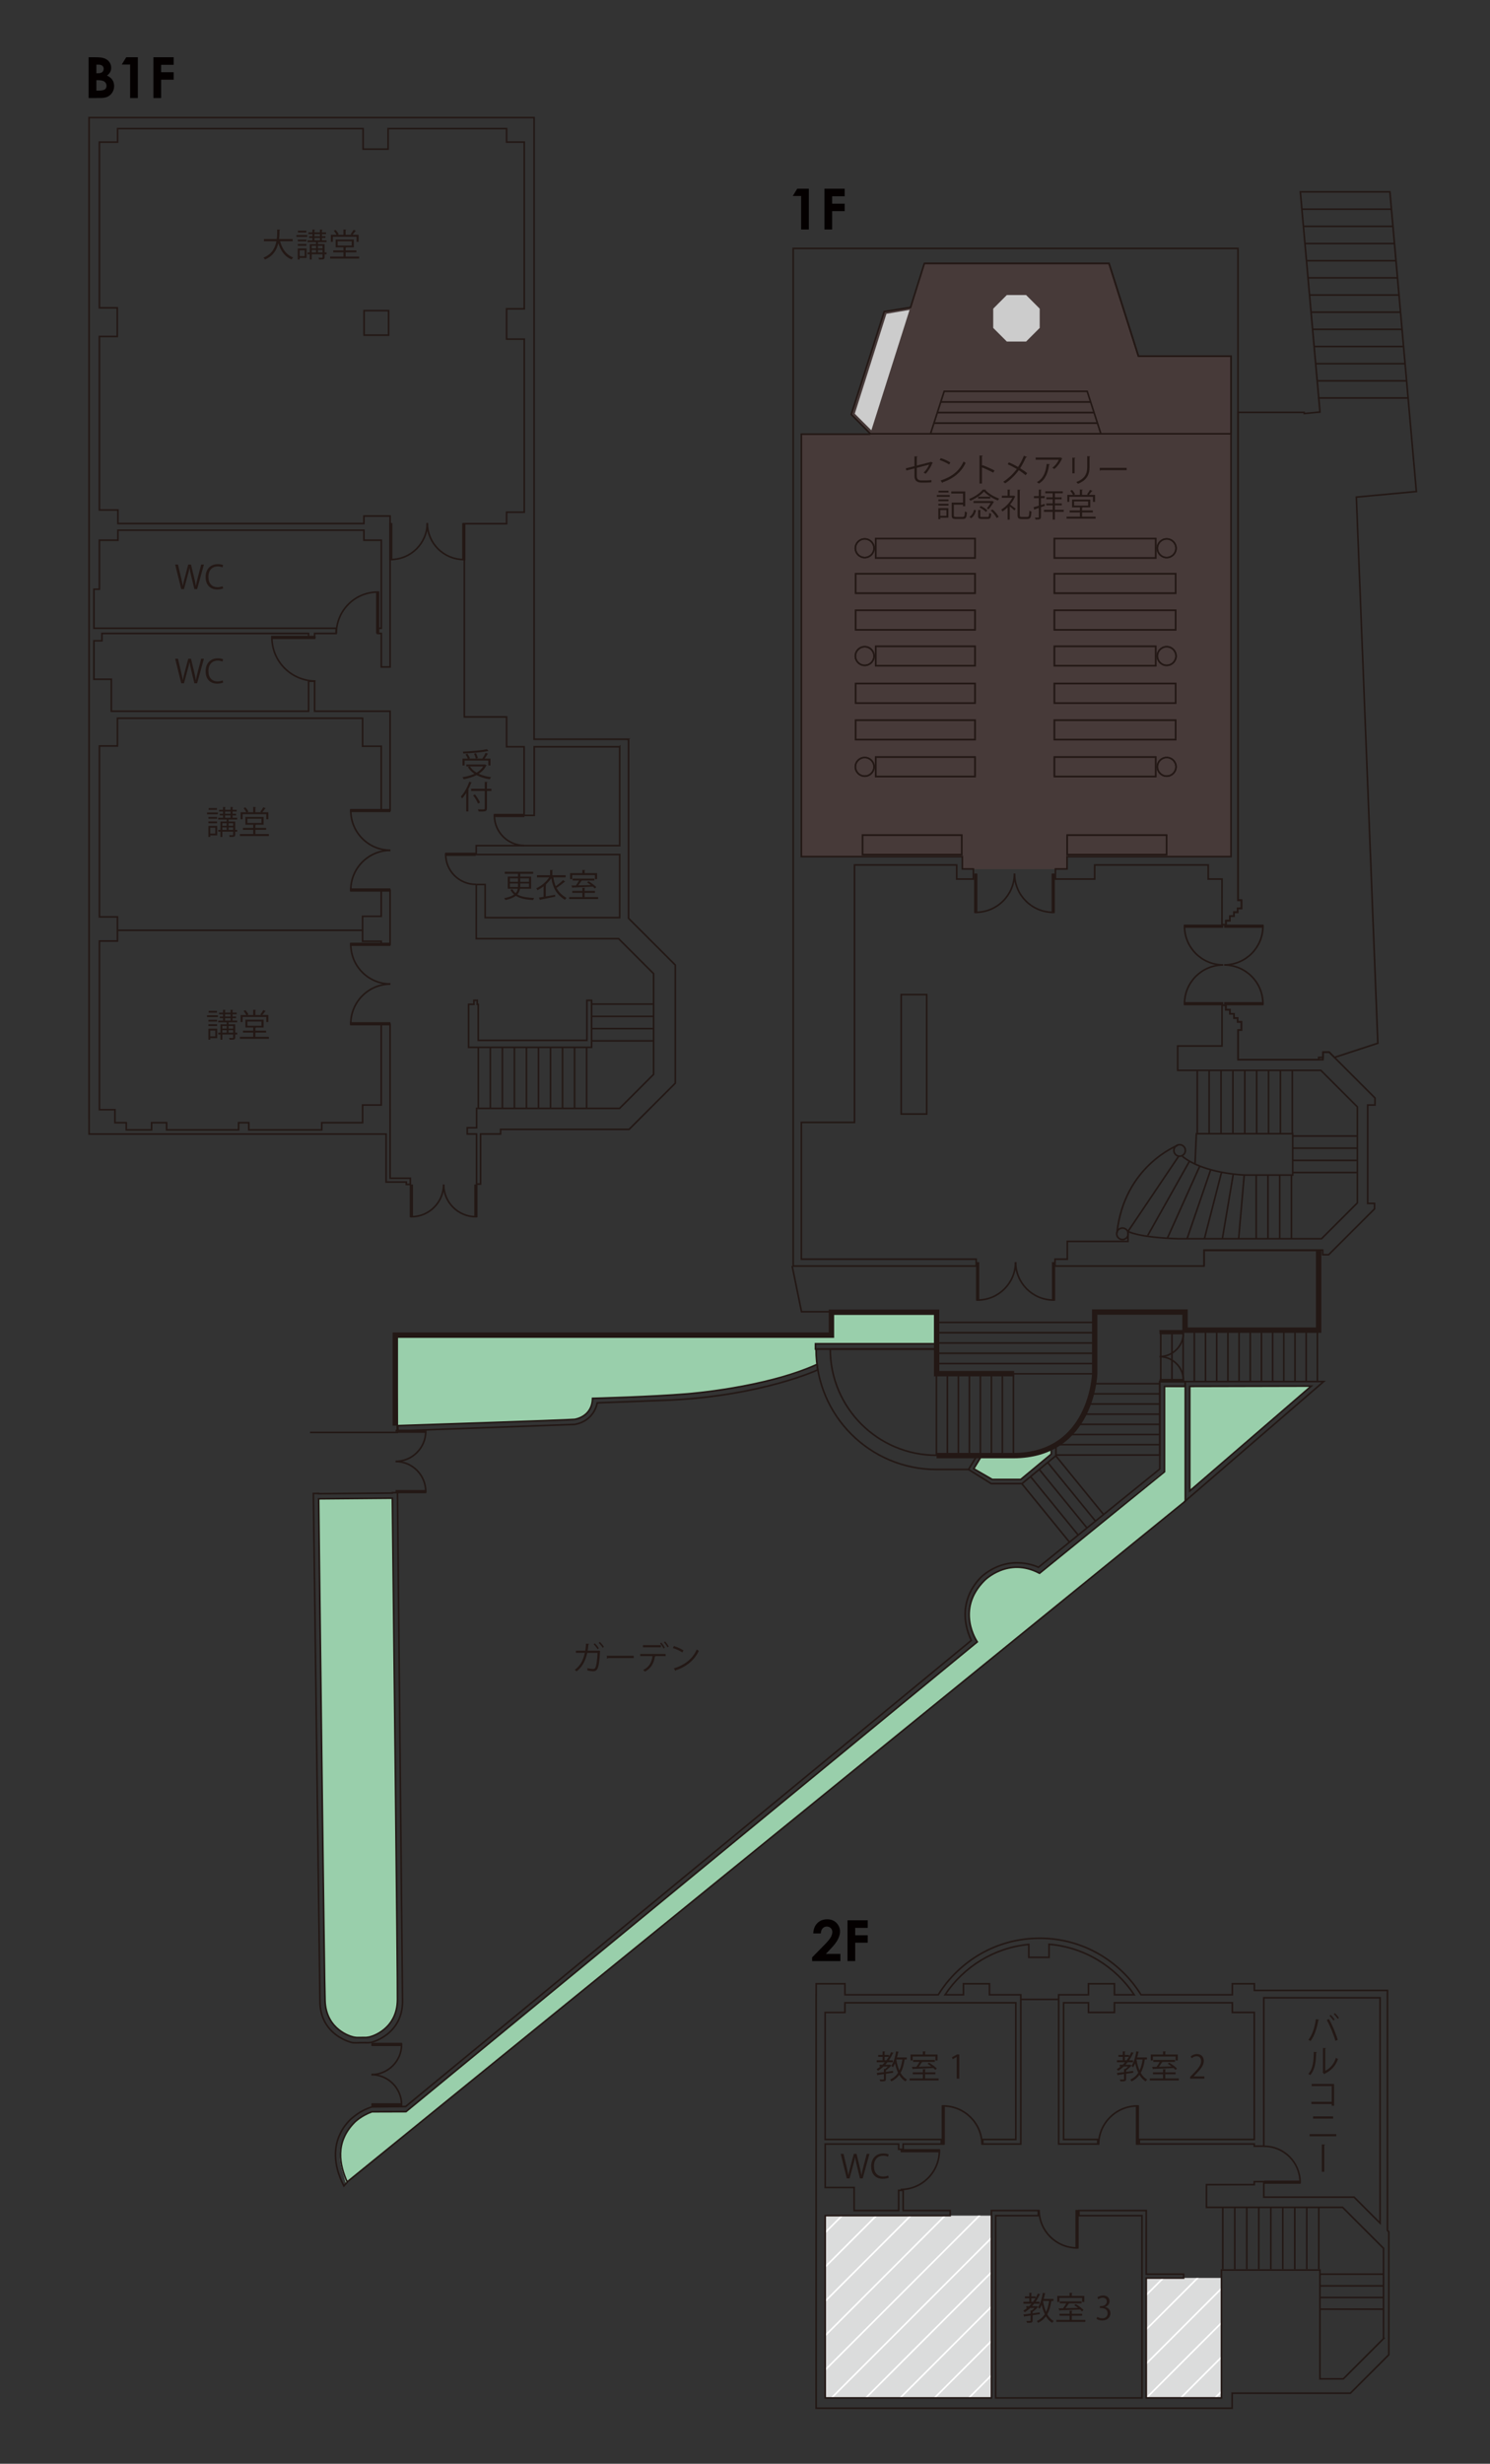 <?xml version="1.0" encoding="utf-8"?>
<!-- Generator: Adobe Illustrator 16.0.0, SVG Export Plug-In . SVG Version: 6.00 Build 0)  -->
<!DOCTYPE svg PUBLIC "-//W3C//DTD SVG 1.1//EN" "http://www.w3.org/Graphics/SVG/1.1/DTD/svg11.dtd">
<svg version="1.1" id="レイヤー_1" xmlns="http://www.w3.org/2000/svg" xmlns:xlink="http://www.w3.org/1999/xlink" x="0px"
	 y="0px" width="168.07px" height="277.828px" viewBox="608.97 0 168.07 277.828" enable-background="new 608.97 0 168.07 277.828"
	 xml:space="preserve">
<rect x="608.97" y="0" width="168.07" height="277.828" fill="#333333" stroke="none"/>
<g>
	<g>
		<polygon opacity="0.18" fill="#A25B56" enable-background="new    " points="737.402,40.136 734.177,29.739 713.284,29.739 
			711.634,34.71 708.758,35.158 705.001,46.734 707.175,49.018 699.432,49.018 699.432,96.57 717.573,96.584 717.573,98.012 
			729.356,98.012 729.356,96.593 747.876,96.609 747.876,40.136 		"/>
		<polygon fill="#CCCCCC" points="722.539,38.514 721.003,36.979 721.003,34.807 722.539,33.269 724.713,33.269 726.248,34.807 
			726.248,36.979 724.713,38.514 		"/>
		<g>
			<path fill="#99CFAB" d="M719.648,164.326l-0.798,1.328l2.05,1.176h3.201l3.44-2.859v-0.696c-1.922,0.975-4.212,0.785-4.212,0.785
				L719.648,164.326z"/>
			<path fill="#99CFAB" d="M653.605,160.654l-0.066-10.078l49.184-0.033v-2.502l11.896-0.033l0.017,3.571h-13.682l0.018,0.583
				l0.072,0.039c-0.045,1.268,0.077,1.679,0.077,1.679c-7.507,3.803-25.259,3.837-25.259,3.837c-0.117,2.137-2.253,2.37-2.253,2.37
				l-19.77,0.711L653.605,160.654z"/>
			<polygon fill="#99CFAB" points="743.175,156.372 756.788,156.315 743.186,168.083 			"/>
			<path fill="#99CFAB" d="M647.722,245.317c-1.893-5.283,3.17-7.172,3.17-7.172l3.837,0.009l64.476-53.02
				c-2.778-4.56,1.492-7.43,1.492-7.43c2.758-1.979,5.517-0.278,5.517-0.278l13.931-11.417h0.15l0.066-9.643l2.27,0.033
				l0.032,12.896l-94.686,76.868L647.722,245.317z"/>
			<path fill="#99CFAB" d="M644.896,169.02l8.325-0.067l0.583,56.611c-0.021,3.513-3.37,4.192-3.37,4.192l-1.379,0.011
				c-3.749-0.943-3.448-4.571-3.448-4.571L644.896,169.02z"/>
			<g>
				<g>
					<g>
						<g>
							<g>
								<rect x="706.26" y="94.175" fill="none" stroke="#231815" stroke-width="0.182" width="11.203" height="2.199"/>
								<rect x="729.349" y="94.175" fill="none" stroke="#231815" stroke-width="0.182" width="11.205" height="2.199"/>
							</g>
							<g>
								<rect x="707.748" y="60.722" fill="none" stroke="#231815" stroke-width="0.182" width="11.205" height="2.2"/>
								<rect x="727.9" y="60.722" fill="none" stroke="#231815" stroke-width="0.182" width="11.432" height="2.2"/>
							</g>
							<g>
								<rect x="705.491" y="64.693" fill="none" stroke="#231815" stroke-width="0.182" width="13.462" height="2.198"/>
								<rect x="727.9" y="64.693" fill="none" stroke="#231815" stroke-width="0.182" width="13.688" height="2.198"/>
							</g>
							<g>
								<rect x="705.491" y="68.823" fill="none" stroke="#231815" stroke-width="0.182" width="13.462" height="2.199"/>
								<rect x="727.9" y="68.823" fill="none" stroke="#231815" stroke-width="0.182" width="13.688" height="2.199"/>
							</g>
							<g>
								<rect x="707.748" y="72.88" fill="none" stroke="#231815" stroke-width="0.182" width="11.205" height="2.198"/>
								<rect x="727.9" y="72.88" fill="none" stroke="#231815" stroke-width="0.182" width="11.432" height="2.198"/>
							</g>
							<g>
								<rect x="705.491" y="81.211" fill="none" stroke="#231815" stroke-width="0.182" width="13.462" height="2.198"/>
								<rect x="727.9" y="81.211" fill="none" stroke="#231815" stroke-width="0.182" width="13.688" height="2.198"/>
							</g>
							<g>
								<rect x="707.748" y="85.372" fill="none" stroke="#231815" stroke-width="0.182" width="11.205" height="2.199"/>
								<rect x="727.9" y="85.372" fill="none" stroke="#231815" stroke-width="0.182" width="11.432" height="2.199"/>
							</g>
							<g>
								<rect x="705.491" y="77.08" fill="none" stroke="#231815" stroke-width="0.182" width="13.462" height="2.199"/>
								<rect x="727.9" y="77.08" fill="none" stroke="#231815" stroke-width="0.182" width="13.688" height="2.199"/>
							</g>
							<g>
								<path fill="none" stroke="#231815" stroke-width="0.182" d="M741.624,61.82c0,0.583-0.47,1.054-1.053,1.054
									c-0.58,0-1.053-0.471-1.053-1.054c0-0.581,0.473-1.051,1.053-1.051C741.155,60.769,741.624,61.239,741.624,61.82z"/>
								<path fill="none" stroke="#231815" stroke-width="0.182" d="M707.561,61.82c0,0.583-0.471,1.054-1.055,1.054
									c-0.581,0-1.052-0.471-1.052-1.054c0-0.581,0.471-1.051,1.052-1.051C707.09,60.769,707.561,61.239,707.561,61.82z"/>
							</g>
							<g>
								<path fill="none" stroke="#231815" stroke-width="0.182" d="M741.624,73.977c0,0.584-0.47,1.054-1.053,1.054
									c-0.58,0-1.053-0.47-1.053-1.054c0-0.581,0.473-1.05,1.053-1.05C741.155,72.927,741.624,73.397,741.624,73.977z"/>
								<path fill="none" stroke="#231815" stroke-width="0.182" d="M707.561,73.977c0,0.584-0.471,1.054-1.055,1.054
									c-0.581,0-1.052-0.47-1.052-1.054c0-0.581,0.471-1.05,1.052-1.05C707.09,72.927,707.561,73.397,707.561,73.977z"/>
							</g>
							<g>
								<path fill="none" stroke="#231815" stroke-width="0.182" d="M707.561,86.469c0,0.583-0.471,1.053-1.055,1.053
									c-0.581,0-1.052-0.47-1.052-1.053c0-0.579,0.471-1.05,1.052-1.05C707.09,85.42,707.561,85.89,707.561,86.469z"/>
								<path fill="none" stroke="#231815" stroke-width="0.182" d="M741.624,86.469c0,0.583-0.47,1.053-1.053,1.053
									c-0.58,0-1.053-0.47-1.053-1.053c0-0.579,0.473-1.05,1.053-1.05C741.155,85.42,741.624,85.89,741.624,86.469z"/>
							</g>
						</g>
						<g>
							<g>
								<rect x="706.26" y="94.175" fill="none" stroke="#231815" stroke-width="0.163" width="11.203" height="2.199"/>
								<rect x="729.349" y="94.175" fill="none" stroke="#231815" stroke-width="0.163" width="11.205" height="2.199"/>
							</g>
							<g>
								<rect x="707.748" y="60.722" fill="none" stroke="#231815" stroke-width="0.163" width="11.205" height="2.2"/>
								<rect x="727.9" y="60.722" fill="none" stroke="#231815" stroke-width="0.163" width="11.432" height="2.2"/>
							</g>
							<g>
								<rect x="705.491" y="64.693" fill="none" stroke="#231815" stroke-width="0.163" width="13.462" height="2.198"/>
								<rect x="727.9" y="64.693" fill="none" stroke="#231815" stroke-width="0.163" width="13.688" height="2.198"/>
							</g>
							<g>
								<rect x="705.491" y="68.823" fill="none" stroke="#231815" stroke-width="0.163" width="13.462" height="2.199"/>
								<rect x="727.9" y="68.823" fill="none" stroke="#231815" stroke-width="0.163" width="13.688" height="2.199"/>
							</g>
							<g>
								<rect x="707.748" y="72.88" fill="none" stroke="#231815" stroke-width="0.163" width="11.205" height="2.198"/>
								<rect x="727.9" y="72.88" fill="none" stroke="#231815" stroke-width="0.163" width="11.432" height="2.198"/>
							</g>
							<g>
								<rect x="705.491" y="81.211" fill="none" stroke="#231815" stroke-width="0.163" width="13.462" height="2.198"/>
								<rect x="727.9" y="81.211" fill="none" stroke="#231815" stroke-width="0.163" width="13.688" height="2.198"/>
							</g>
							<g>
								<rect x="707.748" y="85.372" fill="none" stroke="#231815" stroke-width="0.163" width="11.205" height="2.199"/>
								<rect x="727.9" y="85.372" fill="none" stroke="#231815" stroke-width="0.163" width="11.432" height="2.199"/>
							</g>
							<g>
								<rect x="705.491" y="77.08" fill="none" stroke="#231815" stroke-width="0.163" width="13.462" height="2.199"/>
								<rect x="727.9" y="77.08" fill="none" stroke="#231815" stroke-width="0.163" width="13.688" height="2.199"/>
							</g>
							<g>
								<path fill="none" stroke="#231815" stroke-width="0.163" d="M741.624,61.82c0,0.583-0.47,1.054-1.053,1.054
									c-0.58,0-1.053-0.471-1.053-1.054c0-0.581,0.473-1.051,1.053-1.051C741.155,60.769,741.624,61.239,741.624,61.82z"/>
								<path fill="none" stroke="#231815" stroke-width="0.163" d="M707.561,61.82c0,0.583-0.471,1.054-1.055,1.054
									c-0.581,0-1.052-0.471-1.052-1.054c0-0.581,0.471-1.051,1.052-1.051C707.09,60.769,707.561,61.239,707.561,61.82z"/>
							</g>
							<g>
								<path fill="none" stroke="#231815" stroke-width="0.163" d="M741.624,73.977c0,0.584-0.47,1.054-1.053,1.054
									c-0.58,0-1.053-0.47-1.053-1.054c0-0.581,0.473-1.05,1.053-1.05C741.155,72.927,741.624,73.397,741.624,73.977z"/>
								<path fill="none" stroke="#231815" stroke-width="0.163" d="M707.561,73.977c0,0.584-0.471,1.054-1.055,1.054
									c-0.581,0-1.052-0.47-1.052-1.054c0-0.581,0.471-1.05,1.052-1.05C707.09,72.927,707.561,73.397,707.561,73.977z"/>
							</g>
							<g>
								<path fill="none" stroke="#231815" stroke-width="0.163" d="M707.561,86.469c0,0.583-0.471,1.053-1.055,1.053
									c-0.581,0-1.052-0.47-1.052-1.053c0-0.579,0.471-1.05,1.052-1.05C707.09,85.42,707.561,85.89,707.561,86.469z"/>
								<path fill="none" stroke="#231815" stroke-width="0.163" d="M741.624,86.469c0,0.583-0.47,1.053-1.053,1.053
									c-0.58,0-1.053-0.47-1.053-1.053c0-0.579,0.473-1.05,1.053-1.05C741.155,85.42,741.624,85.89,741.624,86.469z"/>
							</g>
						</g>
					</g>
					<path fill="none" stroke="#231815" stroke-width="0.182" d="M742.34,130.396c2.48,1.994,7.068,2.107,7.068,2.107h5.378v-4.661
						h-10.867l-0.151,3.42"/>
					<path fill="none" stroke="#231815" stroke-width="0.182" d="M736.229,139.13c0,0.359-0.29,0.649-0.649,0.649
						c-0.357,0-0.648-0.291-0.648-0.649c0-0.359,0.291-0.649,0.648-0.649C735.939,138.481,736.229,138.771,736.229,139.13z"/>
					<path fill="none" stroke="#231815" stroke-width="0.182" d="M742.679,129.728c0,0.36-0.292,0.651-0.649,0.651
						c-0.359,0-0.649-0.291-0.649-0.651c0-0.355,0.29-0.647,0.649-0.647C742.387,129.08,742.679,129.373,742.679,129.728z"/>
					<path fill="none" stroke="#231815" stroke-width="0.182" d="M734.958,139.056c0.799-7.572,6.839-9.893,6.839-9.893"/>
					<path fill="none" stroke="#231815" stroke-width="0.182" d="M746.813,113.359v4.593l-5-0.002v2.747h16.149l4.117,4.117v10.831
						l-4.041,4.041h-16.226c-4.503-0.15-5.603-0.828-5.603-0.828v1.127h-6.846v2.007h-1.391v0.776h16.81v-1.803h13.384v0.523h0.677
						l5.171-5.168v-0.621h-0.77v-11.09h0.825v-0.793l-5.169-5.17h-0.697v0.848h-9.586v-3.349h0.384v-0.928h-0.423v-0.426h-0.423
						v-0.465h-0.445v-0.486h-0.448v-0.482L746.813,113.359L746.813,113.359z"/>
					<g>
						<g>
							<line fill="none" stroke="#231815" stroke-width="0.182" x1="713.93" y1="48.918" x2="733.148" y2="48.918"/>
							<line fill="none" stroke="#231815" stroke-width="0.182" x1="714.38" y1="47.719" x2="732.7" y2="47.719"/>
							<line fill="none" stroke="#231815" stroke-width="0.182" x1="714.717" y1="46.524" x2="732.361" y2="46.524"/>
							<line fill="none" stroke="#231815" stroke-width="0.182" x1="715.057" y1="45.323" x2="732.023" y2="45.323"/>
						</g>
						<g>
							<line fill="none" stroke="#231815" stroke-width="0.163" x1="713.93" y1="48.918" x2="733.148" y2="48.918"/>
							<line fill="none" stroke="#231815" stroke-width="0.163" x1="714.38" y1="47.719" x2="732.7" y2="47.719"/>
							<line fill="none" stroke="#231815" stroke-width="0.163" x1="714.717" y1="46.524" x2="732.361" y2="46.524"/>
							<line fill="none" stroke="#231815" stroke-width="0.163" x1="715.057" y1="45.323" x2="732.023" y2="45.323"/>
						</g>
					</g>
					<g>
						<line fill="none" stroke="#231815" stroke-width="0.182" x1="744.021" y1="120.717" x2="744.021" y2="127.842"/>
						<line fill="none" stroke="#231815" stroke-width="0.182" x1="745.361" y1="120.717" x2="745.361" y2="127.842"/>
						<line fill="none" stroke="#231815" stroke-width="0.182" x1="746.701" y1="120.717" x2="746.701" y2="127.842"/>
						<line fill="none" stroke="#231815" stroke-width="0.182" x1="748.041" y1="120.717" x2="748.041" y2="127.842"/>
						<line fill="none" stroke="#231815" stroke-width="0.182" x1="749.381" y1="120.717" x2="749.381" y2="127.842"/>
						<line fill="none" stroke="#231815" stroke-width="0.182" x1="750.719" y1="120.717" x2="750.719" y2="127.842"/>
						<line fill="none" stroke="#231815" stroke-width="0.182" x1="752.059" y1="120.717" x2="752.059" y2="127.842"/>
						<line fill="none" stroke="#231815" stroke-width="0.182" x1="753.398" y1="120.717" x2="753.398" y2="127.842"/>
						<line fill="none" stroke="#231815" stroke-width="0.182" x1="754.739" y1="120.717" x2="754.739" y2="127.842"/>
					</g>
					<g>
						<line fill="none" stroke="#231815" stroke-width="0.182" x1="754.786" y1="128.104" x2="762.09" y2="128.104"/>
						<line fill="none" stroke="#231815" stroke-width="0.182" x1="754.786" y1="129.476" x2="762.09" y2="129.476"/>
						<line fill="none" stroke="#231815" stroke-width="0.182" x1="754.786" y1="130.85" x2="762.09" y2="130.85"/>
						<line fill="none" stroke="#231815" stroke-width="0.182" x1="754.786" y1="132.222" x2="762.09" y2="132.222"/>
					</g>
					<g>
						<line fill="none" stroke="#231815" stroke-width="0.182" x1="754.643" y1="132.476" x2="754.643" y2="139.637"/>
						<line fill="none" stroke="#231815" stroke-width="0.182" x1="753.318" y1="132.476" x2="753.318" y2="139.637"/>
						<line fill="none" stroke="#231815" stroke-width="0.182" x1="751.991" y1="132.476" x2="751.991" y2="139.637"/>
						<line fill="none" stroke="#231815" stroke-width="0.182" x1="750.668" y1="132.476" x2="750.668" y2="139.637"/>
						<line fill="none" stroke="#231815" stroke-width="0.182" x1="749.313" y1="132.53" x2="748.691" y2="139.664"/>
						<line fill="none" stroke="#231815" stroke-width="0.182" x1="748.074" y1="132.447" x2="746.86" y2="139.637"/>
						<line fill="none" stroke="#231815" stroke-width="0.182" x1="746.749" y1="132.222" x2="744.832" y2="139.664"/>
						<line fill="none" stroke="#231815" stroke-width="0.182" x1="745.535" y1="131.91" x2="742.857" y2="139.721"/>
						<line fill="none" stroke="#231815" stroke-width="0.182" x1="744.295" y1="131.514" x2="740.657" y2="139.608"/>
						<line fill="none" stroke="#231815" stroke-width="0.182" x1="743.138" y1="130.95" x2="738.43" y2="139.327"/>
						<line fill="none" stroke="#231815" stroke-width="0.182" x1="741.897" y1="130.418" x2="736.211" y2="138.857"/>
					</g>
					<polygon fill="none" stroke="#231815" stroke-width="0.182" points="708.708,35.134 704.987,46.734 707.147,48.918 
						713.93,48.918 715.474,44.127 731.605,44.127 733.148,48.918 747.828,48.918 747.828,40.158 737.381,40.158 734.068,29.705 
						713.235,29.705 711.68,34.665 					"/>
				</g>
				<g>
					<path fill="#040000" d="M698.897,21.279h1.309v4.599h-0.868v-3.776h-0.947L698.897,21.279z"/>
					<path fill="#040000" d="M701.967,21.279h2.282v0.854h-1.413v0.835h1.413v0.841h-1.413v2.069h-0.869V21.279L701.967,21.279z"/>
				</g>
			</g>
			<path fill="none" stroke="#231815" stroke-width="0.182" d="M747.02,113.341l0.217,0.018v0.518h0.476v0.451h0.444v0.491h0.424
				v0.426h0.423v0.918h-0.384v3.333h9.094v-0.255h0.501v-0.592h0.688l0.593,0.592l4.892-1.601l-2.422-61.585l6.768-0.627
				l-2.986-33.794h-10.102l2.215,24.828l-1.777,0.169l-0.011-0.13h-7.459v55.031h0.401v0.926h-0.427v0.426h-0.435v0.429h-0.447
				v0.522h-0.447v0.459h-0.238 M698.322,142.752l1.058,5.166h15.213v1.202h17.896v-1.163h10.152v2.114h15.072v-9.068h-12.929v1.75"
				/>
			<path fill="none" stroke="#231815" stroke-width="0.182" d="M714.597,152.128h-11.976c0,6.613,5.363,11.976,11.976,11.976h8.683
				c5.071,0,9.186-4.114,9.186-9.188h-9.186v9.167"/>
			<path fill="none" stroke="#231815" stroke-width="0.182" d="M714.597,164.075v-11.947h-13.576
				c0,7.498,6.079,13.577,13.576,13.577h3.619l0.956-1.563"/>
			<g>
				<g>
					<path fill="none" stroke="#231815" stroke-width="0.182" d="M719.244,142.323v4.278c2.363,0,4.277-1.916,4.277-4.278"/>
					<line fill="none" stroke="#231815" stroke-width="0.364" x1="719.244" y1="142.323" x2="719.244" y2="146.676"/>
				</g>
				<g>
					<path fill="none" stroke="#231815" stroke-width="0.182" d="M727.812,142.323v4.278c-2.364,0-4.278-1.916-4.278-4.278"/>
					<line fill="none" stroke="#231815" stroke-width="0.364" x1="727.812" y1="142.323" x2="727.812" y2="146.676"/>
				</g>
			</g>
			<g>
				<g>
					<path fill="none" stroke="#231815" stroke-width="0.182" d="M653.594,168.205h3.401c0-1.878-1.523-3.401-3.401-3.401"/>
					<line fill="none" stroke="#231815" stroke-width="0.364" x1="653.594" y1="168.205" x2="657.055" y2="168.205"/>
				</g>
				<g>
					<path fill="none" stroke="#231815" stroke-width="0.182" d="M653.594,161.393h3.401c0,1.879-1.523,3.401-3.401,3.401"/>
					<line fill="none" stroke="#231815" stroke-width="0.364" x1="653.594" y1="161.393" x2="657.055" y2="161.393"/>
				</g>
			</g>
			<g>
				<g>
					<path fill="none" stroke="#231815" stroke-width="0.182" d="M650.868,237.353h3.402c0-1.877-1.523-3.401-3.402-3.401"/>
					<line fill="none" stroke="#231815" stroke-width="0.364" x1="650.868" y1="237.353" x2="654.329" y2="237.353"/>
				</g>
				<g>
					<path fill="none" stroke="#231815" stroke-width="0.182" d="M650.868,230.541h3.402c0,1.879-1.523,3.402-3.402,3.402"/>
					<line fill="none" stroke="#231815" stroke-width="0.364" x1="650.868" y1="230.541" x2="654.329" y2="230.541"/>
				</g>
			</g>
			<polyline fill="none" stroke="#231815" stroke-width="0.182" points="742.656,155.783 739.793,155.783 739.793,164.075 
				728.081,164.075 728.081,162.723 			"/>
			<polyline fill="none" stroke="#231815" stroke-width="0.182" points="648.143,246.034 742.668,169.281 742.668,155.779 			"/>
			<polyline fill="none" stroke="#231815" stroke-width="0.182" points="702.764,147.918 702.766,150.539 653.639,150.539 
				653.787,161.531 643.939,161.531 			"/>
			<line fill="none" stroke="#231815" stroke-width="0.163" x1="714.56" y1="154.916" x2="723.233" y2="154.916"/>
			<line fill="none" stroke="#231815" stroke-width="0.163" x1="714.593" y1="149.161" x2="714.593" y2="152.104"/>
			<line fill="none" stroke="#231815" stroke-width="0.163" x1="732.489" y1="149.157" x2="732.489" y2="154.95"/>
			<line fill="none" stroke="#231815" stroke-width="0.182" x1="714.585" y1="150.283" x2="732.52" y2="150.283"/>
			<line fill="none" stroke="#231815" stroke-width="0.182" x1="714.585" y1="151.444" x2="732.52" y2="151.444"/>
			<line fill="none" stroke="#231815" stroke-width="0.182" x1="714.585" y1="152.603" x2="732.52" y2="152.603"/>
			<line fill="none" stroke="#231815" stroke-width="0.182" x1="714.585" y1="153.762" x2="732.52" y2="153.762"/>
			<line fill="none" stroke="#231815" stroke-width="0.182" x1="722.037" y1="154.935" x2="722.037" y2="164.093"/>
			<line fill="none" stroke="#231815" stroke-width="0.182" x1="720.798" y1="154.935" x2="720.798" y2="164.093"/>
			<line fill="none" stroke="#231815" stroke-width="0.182" x1="719.557" y1="154.935" x2="719.557" y2="164.093"/>
			<line fill="none" stroke="#231815" stroke-width="0.182" x1="718.316" y1="154.935" x2="718.316" y2="164.093"/>
			<line fill="none" stroke="#231815" stroke-width="0.182" x1="717.076" y1="154.935" x2="717.076" y2="164.093"/>
			<line fill="none" stroke="#231815" stroke-width="0.182" x1="715.835" y1="154.935" x2="715.835" y2="164.093"/>
			<path fill="none" stroke="#231815" stroke-width="0.163" d="M714.644,166.51"/>
			<polyline fill="none" stroke="#231815" stroke-width="0.182" points="718.216,165.705 720.773,167.301 724.25,167.301 
				728.086,164.146 			"/>
			<path fill="none" stroke="#231815" stroke-width="0.182" d="M701.133,153.854c-5.839,2.66-14.613,3.325-14.613,3.325
				c-4.078,0.342-10.713,0.509-10.713,0.509c-0.04,2.126-2.035,2.368-2.035,2.368c-1.066,0.095-19.93,0.709-19.93,0.709l0.015,0.586
				l19.932-0.725c2.263-0.404,2.546-2.431,2.546-2.431l8.24-0.311c10.461-0.525,16.636-3.412,16.636-3.412L701.133,153.854z"/>
			<line fill="none" stroke="#231815" stroke-width="0.182" x1="728.044" y1="164.146" x2="733.439" y2="170.764"/>
			<line fill="none" stroke="#231815" stroke-width="0.182" x1="727.143" y1="164.913" x2="732.54" y2="171.532"/>
			<line fill="none" stroke="#231815" stroke-width="0.182" x1="726.208" y1="165.714" x2="731.605" y2="172.332"/>
			<line fill="none" stroke="#231815" stroke-width="0.182" x1="725.219" y1="166.514" x2="730.616" y2="173.133"/>
			<line fill="none" stroke="#231815" stroke-width="0.182" x1="724.247" y1="167.327" x2="729.621" y2="173.918"/>
			<line fill="none" stroke="#231815" stroke-width="0.182" x1="728.097" y1="162.907" x2="739.785" y2="162.907"/>
			<line fill="none" stroke="#231815" stroke-width="0.182" x1="729.416" y1="161.761" x2="739.785" y2="161.761"/>
			<line fill="none" stroke="#231815" stroke-width="0.182" x1="730.5" y1="160.615" x2="739.785" y2="160.615"/>
			<line fill="none" stroke="#231815" stroke-width="0.182" x1="731.301" y1="159.469" x2="739.785" y2="159.469"/>
			<line fill="none" stroke="#231815" stroke-width="0.182" x1="731.818" y1="158.324" x2="739.785" y2="158.324"/>
			<line fill="none" stroke="#231815" stroke-width="0.182" x1="732.219" y1="157.178" x2="739.785" y2="157.178"/>
			<line fill="none" stroke="#231815" stroke-width="0.182" x1="732.402" y1="156.032" x2="739.785" y2="156.032"/>
			<path fill="none" stroke="#231815" stroke-width="0.182" d="M653.805,168.315l-0.586,0.008c0,0,0,0.017,0,0.045l-8.313,0.069
				c0-0.013,0-0.028,0-0.028l-0.587,0.002l0.74,57.155c-0.048,3.978,3.625,4.766,3.625,4.766c0.256,0.044,0.712,0.021,0.712,0.021
				v-0.008l0.739-0.006v0.009c0,0,0.457,0.014,0.712-0.036c0,0,3.654-0.868,3.524-4.841L653.805,168.315z M653.803,225.481
				c-0.011,3.377-2.967,4.164-2.967,4.164c-0.158,0.063-0.383,0.097-0.539,0.113l-1.08,0.009c-0.154-0.014-0.375-0.044-0.534-0.102
				c0,0-2.972-0.725-3.051-4.102c-0.068-1.004-0.648-50.499-0.719-56.549l8.313-0.07
				C653.296,175.076,653.849,224.477,653.803,225.481z"/>
			<rect x="700.953" y="151.53" fill="none" stroke="#231815" stroke-width="0.182" width="13.58" height="0.601"/>
			<line fill="none" stroke="#231815" stroke-width="0.182" x1="743.689" y1="150.061" x2="743.689" y2="155.823"/>
			<line fill="none" stroke="#231815" stroke-width="0.182" x1="742.427" y1="150.061" x2="742.427" y2="155.823"/>
			<line fill="none" stroke="#231815" stroke-width="0.182" x1="741.165" y1="150.061" x2="741.165" y2="155.823"/>
			<line fill="none" stroke="#231815" stroke-width="0.182" x1="739.903" y1="150.061" x2="739.903" y2="155.823"/>
			<line fill="none" stroke="#231815" stroke-width="0.182" x1="744.95" y1="150.061" x2="744.95" y2="155.823"/>
			<line fill="none" stroke="#231815" stroke-width="0.182" x1="746.212" y1="150.061" x2="746.212" y2="155.823"/>
			<line fill="none" stroke="#231815" stroke-width="0.182" x1="747.475" y1="150.061" x2="747.475" y2="155.823"/>
			<line fill="none" stroke="#231815" stroke-width="0.182" x1="748.734" y1="150.061" x2="748.734" y2="155.823"/>
			<line fill="none" stroke="#231815" stroke-width="0.182" x1="749.998" y1="150.061" x2="749.998" y2="155.823"/>
			<line fill="none" stroke="#231815" stroke-width="0.182" x1="751.259" y1="150.061" x2="751.259" y2="155.823"/>
			<line fill="none" stroke="#231815" stroke-width="0.182" x1="752.521" y1="150.061" x2="752.521" y2="155.823"/>
			<line fill="none" stroke="#231815" stroke-width="0.182" x1="753.782" y1="150.061" x2="753.782" y2="155.823"/>
			<line fill="none" stroke="#231815" stroke-width="0.182" x1="755.044" y1="150.061" x2="755.044" y2="155.823"/>
			<line fill="none" stroke="#231815" stroke-width="0.182" x1="756.306" y1="150.061" x2="756.306" y2="155.823"/>
			<line fill="none" stroke="#231815" stroke-width="0.182" x1="757.566" y1="150.061" x2="757.566" y2="155.823"/>
			<polyline fill="none" stroke="#231815" stroke-width="0.182" points="742.529,169.381 758.279,155.789 742.662,155.789 			"/>
			<polygon fill="none" stroke="#231815" stroke-width="0.182" points="743.175,156.334 743.175,168.123 756.877,156.302 			"/>
			<path fill="none" stroke="#231815" stroke-width="0.182" d="M742.662,155.806h-2.869v0.528h0.002v9.314l-13.689,11.088
				c0,0-3.131-1.594-6.212,0.879c0,0-3.509,2.737-1.365,7.369l-63.809,52.561l-3.804,0.042c-0.697,0.221-1.371,0.563-2.043,1.103
				c0,0-3.771,2.626-1.118,7.813l0.383-0.43c-0.854-1.909-1.454-4.469,0.851-6.777c0,0,0.708-0.716,1.934-1.162l3.84-0.012
				l64.44-52.976c0,0-2.516-3.596,0.807-6.923c0,0,2.647-2.722,6.22-0.815l14.097-11.444v-9.63h2.338L742.662,155.806
				L742.662,155.806z"/>
			<polyline fill="none" stroke="#231815" stroke-width="0.182" points="719.705,164.142 718.806,165.627 720.891,166.829 
				724.109,166.829 727.547,163.975 727.547,163.109 			"/>
			<line fill="none" stroke="#231815" stroke-width="0.182" x1="739.748" y1="150.07" x2="743.73" y2="150.07"/>
			<g>
				<g>
					<g>
						<path fill="none" stroke="#231815" stroke-width="0.182" d="M739.775,155.674h2.689c0-1.486-1.204-2.69-2.689-2.69"/>
						<line fill="none" stroke="#231815" stroke-width="0.364" x1="739.775" y1="155.674" x2="742.513" y2="155.674"/>
					</g>
					<g>
						<path fill="none" stroke="#231815" stroke-width="0.182" d="M739.775,150.286h2.689c0,1.486-1.204,2.69-2.689,2.69"/>
						<line fill="none" stroke="#231815" stroke-width="0.364" x1="739.775" y1="150.286" x2="742.513" y2="150.286"/>
					</g>
				</g>
			</g>
			<polyline fill="none" stroke="#231815" stroke-width="0.607" points="723.367,154.899 714.618,154.899 714.618,147.975 
				702.755,147.975 702.755,150.562 653.563,150.562 653.563,160.766 			"/>
			<path fill="none" stroke="#231815" stroke-width="0.607" d="M714.611,164.142h8.654c8.897,0,9.187-9.254,9.187-9.254v-6.931
				h10.188v2.037h15.072v-8.992"/>
			<rect x="710.624" y="112.156" fill="none" stroke="#231815" stroke-width="0.182" width="2.876" height="13.469"/>
			<polyline fill="none" stroke="#231815" stroke-width="0.182" points="713.235,29.705 734.068,29.705 737.381,40.158 
				747.828,40.158 747.828,96.595 729.33,96.595 729.33,97.987 728.019,97.987 728.019,99.129 732.451,99.129 732.451,97.536 
				745.254,97.536 745.254,99.129 746.813,99.129 746.807,104.274 747.258,104.274 747.258,103.795 747.705,103.795 
				747.705,103.309 748.152,103.309 748.152,102.843 748.575,102.843 748.575,102.421 748.999,102.421 748.999,101.489 
				748.612,101.489 748.612,28.013 698.442,28.013 698.442,142.767 719.084,142.767 719.084,141.991 699.363,141.991 
				699.363,126.571 705.357,126.571 705.357,97.536 716.887,97.536 716.887,99.129 718.766,99.129 718.766,97.987 717.524,97.987 
				717.524,96.595 699.363,96.595 699.363,48.959 707.135,48.959 			"/>
			<g>
				<g>
					<path fill="none" stroke="#231815" stroke-width="0.182" d="M719.031,98.516v4.365c2.411,0,4.364-1.954,4.364-4.365"/>
					<line fill="none" stroke="#231815" stroke-width="0.364" x1="719.031" y1="98.516" x2="719.031" y2="102.958"/>
				</g>
				<g>
					<path fill="none" stroke="#231815" stroke-width="0.182" d="M727.772,98.516v4.365c-2.411,0-4.364-1.954-4.364-4.365"/>
					<line fill="none" stroke="#231815" stroke-width="0.364" x1="727.772" y1="98.516" x2="727.772" y2="102.958"/>
				</g>
			</g>
			<g>
				<g>
					<path fill="none" stroke="#231815" stroke-width="0.182" d="M746.943,104.442h-4.364c0,2.413,1.955,4.366,4.364,4.366"/>
					<line fill="none" stroke="#231815" stroke-width="0.364" x1="746.943" y1="104.442" x2="742.503" y2="104.442"/>
				</g>
				<g>
					<path fill="none" stroke="#231815" stroke-width="0.182" d="M746.943,113.183h-4.364c0-2.412,1.955-4.365,4.364-4.365"/>
					<line fill="none" stroke="#231815" stroke-width="0.364" x1="746.943" y1="113.183" x2="742.503" y2="113.183"/>
				</g>
			</g>
			<g>
				<g>
					<path fill="none" stroke="#231815" stroke-width="0.182" d="M747.063,104.442h4.364c0,2.413-1.955,4.366-4.364,4.366"/>
					<line fill="none" stroke="#231815" stroke-width="0.364" x1="747.063" y1="104.442" x2="751.504" y2="104.442"/>
				</g>
				<g>
					<path fill="none" stroke="#231815" stroke-width="0.182" d="M747.063,113.183h4.364c0-2.412-1.955-4.365-4.364-4.365"/>
					<line fill="none" stroke="#231815" stroke-width="0.364" x1="747.063" y1="113.183" x2="751.504" y2="113.183"/>
				</g>
			</g>
			<line fill="none" stroke="#231815" stroke-width="0.182" x1="755.798" y1="23.592" x2="765.902" y2="23.592"/>
			<line fill="none" stroke="#231815" stroke-width="0.182" x1="755.986" y1="25.526" x2="766.102" y2="25.526"/>
			<line fill="none" stroke="#231815" stroke-width="0.182" x1="756.166" y1="27.462" x2="766.271" y2="27.462"/>
			<line fill="none" stroke="#231815" stroke-width="0.182" x1="756.354" y1="29.397" x2="766.432" y2="29.397"/>
			<line fill="none" stroke="#231815" stroke-width="0.182" x1="756.486" y1="31.332" x2="766.608" y2="31.332"/>
			<line fill="none" stroke="#231815" stroke-width="0.182" x1="756.677" y1="33.268" x2="766.754" y2="33.268"/>
			<line fill="none" stroke="#231815" stroke-width="0.182" x1="756.888" y1="35.204" x2="766.954" y2="35.204"/>
			<line fill="none" stroke="#231815" stroke-width="0.182" x1="757.027" y1="37.138" x2="767.133" y2="37.138"/>
			<line fill="none" stroke="#231815" stroke-width="0.182" x1="757.227" y1="39.075" x2="767.287" y2="39.075"/>
			<line fill="none" stroke="#231815" stroke-width="0.182" x1="757.377" y1="41.009" x2="767.488" y2="41.009"/>
			<line fill="none" stroke="#231815" stroke-width="0.182" x1="757.51" y1="42.944" x2="767.665" y2="42.944"/>
			<line fill="none" stroke="#231815" stroke-width="0.182" x1="757.645" y1="44.88" x2="767.8" y2="44.88"/>
			<g>
				<g>
					<path fill="#231815" d="M676.681,186.188c-0.004,0.015-0.015,0.032-0.029,0.042c-0.05,1.053-0.153,1.705-0.295,1.963
						c-0.146,0.261-0.371,0.265-0.477,0.265c-0.139,0-0.396-0.032-0.648-0.087c0.004-0.073-0.004-0.182-0.011-0.254
						c0.273,0.058,0.554,0.086,0.638,0.086c0.13,0,0.204-0.032,0.275-0.171c0.113-0.218,0.201-0.826,0.237-1.646h-1.162
						c-0.185,0.871-0.545,1.584-1.2,2.083c-0.048-0.047-0.144-0.121-0.208-0.165c0.626-0.469,0.957-1.087,1.136-1.922h-1.005v-0.243
						h1.053c0.044-0.254,0.068-0.492,0.087-0.798l0.36,0.034c-0.004,0.037-0.04,0.058-0.09,0.065
						c-0.023,0.266-0.045,0.47-0.085,0.703h1.184l0.055-0.022L676.681,186.188z M676.066,185.31c0.163,0.145,0.359,0.393,0.458,0.56
						l-0.146,0.103c-0.092-0.153-0.299-0.419-0.452-0.563L676.066,185.31z M676.634,185.15c0.16,0.152,0.364,0.393,0.462,0.557
						l-0.148,0.102c-0.092-0.153-0.299-0.411-0.449-0.557L676.634,185.15z"/>
					<path fill="#231815" d="M677.415,186.715h3.041v0.26h-2.903c-0.021,0.036-0.068,0.062-0.115,0.068L677.415,186.715z"/>
					<path fill="#231815" d="M684.052,186.752h-1.202l0.062,0.019c-0.004,0.022-0.032,0.04-0.072,0.043
						c-0.095,0.659-0.394,1.314-1.126,1.683c-0.04-0.048-0.134-0.131-0.196-0.178c0.717-0.357,0.969-0.912,1.052-1.567h-1.39v-0.243
						h2.872L684.052,186.752L684.052,186.752z M683.516,185.758h-2.021v-0.244h2.021V185.758z M683.563,185.223
						c0.149,0.156,0.317,0.404,0.4,0.576l-0.146,0.098c-0.077-0.167-0.251-0.425-0.397-0.575L683.563,185.223z M683.993,185.1
						c0.149,0.156,0.323,0.402,0.412,0.571l-0.15,0.091c-0.076-0.161-0.258-0.419-0.399-0.568L683.993,185.1z"/>
					<path fill="#231815" d="M684.985,185.617c0.378,0.12,0.816,0.308,1.085,0.494l-0.139,0.23c-0.262-0.186-0.691-0.38-1.063-0.507
						L684.985,185.617z M684.971,188.139c1.293-0.401,2.152-1.125,2.589-2.133c0.077,0.062,0.161,0.109,0.237,0.15
						c-0.455,0.997-1.344,1.773-2.577,2.184c-0.005,0.033-0.026,0.068-0.052,0.084L684.971,188.139z"/>
				</g>
			</g>
		</g>
		<polygon fill="#CCCCCC" points="708.959,35.39 705.386,46.653 707.26,48.521 711.569,34.943 		"/>
		<g>
			<g>
				<path fill="#231815" d="M714.195,52.191c-0.011,0.019-0.033,0.034-0.059,0.045c-0.164,0.393-0.452,0.889-0.762,1.188
					c-0.054-0.041-0.148-0.095-0.218-0.132c0.276-0.248,0.503-0.611,0.622-0.902l-1.395,0.365v0.942
					c0,0.357,0.215,0.477,0.507,0.477h0.593c0.149,0,0.4-0.021,0.543-0.041c0,0.081,0.004,0.179,0.007,0.255
					c-0.146,0.018-0.4,0.029-0.539,0.029h-0.606c-0.46,0-0.765-0.215-0.765-0.717v-0.881l-0.919,0.237l-0.062-0.245l0.98-0.244
					V51.46l0.353,0.014c-0.007,0.044-0.04,0.065-0.092,0.073v0.952l1.541-0.398l0.04-0.029L714.195,52.191z"/>
				<path fill="#231815" d="M715.082,51.658c0.378,0.12,0.815,0.308,1.085,0.494l-0.139,0.229c-0.262-0.185-0.691-0.378-1.062-0.505
					L715.082,51.658z M715.066,54.18c1.293-0.401,2.152-1.124,2.59-2.134c0.076,0.062,0.161,0.109,0.236,0.149
					c-0.454,0.997-1.343,1.772-2.577,2.185c-0.004,0.033-0.025,0.068-0.052,0.084L715.066,54.18z"/>
				<path fill="#231815" d="M721.009,53.299c-0.372-0.2-0.882-0.437-1.278-0.593v1.821h-0.272v-3.165l0.367,0.021
					c-0.004,0.04-0.033,0.065-0.095,0.078v1.063l0.054-0.077c0.427,0.157,0.991,0.409,1.37,0.609L721.009,53.299z"/>
				<path fill="#231815" d="M722.776,52.138c0.343,0.149,0.702,0.331,1.034,0.524c0.232-0.35,0.474-0.809,0.655-1.271l0.356,0.146
					c-0.015,0.034-0.065,0.051-0.131,0.044c-0.168,0.385-0.404,0.844-0.648,1.217c0.281,0.174,0.571,0.372,0.794,0.56l-0.175,0.23
					c-0.2-0.175-0.474-0.375-0.775-0.568c-0.375,0.535-0.922,1.078-1.54,1.489c-0.044-0.055-0.146-0.142-0.208-0.182
					c0.607-0.394,1.165-0.936,1.526-1.439c-0.332-0.196-0.685-0.382-1.027-0.535L722.776,52.138z"/>
				<path fill="#231815" d="M728.805,51.693c-0.008,0.016-0.029,0.026-0.048,0.034c-0.196,0.465-0.51,0.87-0.863,1.165
					c-0.055-0.047-0.156-0.113-0.222-0.148c0.335-0.244,0.605-0.598,0.725-0.903h-2.607v-0.248h2.746l0.04-0.018L728.805,51.693z
					 M727.385,52.356c-0.005,0.029-0.036,0.055-0.084,0.062c-0.105,0.86-0.4,1.679-1.15,2.112c-0.051-0.043-0.146-0.126-0.215-0.167
					c0.743-0.408,1.009-1.17,1.096-2.047L727.385,52.356z"/>
				<path fill="#231815" d="M729.928,53.376v-1.77l0.346,0.022c-0.003,0.032-0.029,0.058-0.087,0.065v1.683L729.928,53.376
					L729.928,53.376z M731.956,51.465c-0.004,0.035-0.029,0.054-0.087,0.062v1.157c0,0.765-0.263,1.465-1.308,1.869
					c-0.036-0.056-0.127-0.149-0.188-0.197c1.008-0.376,1.233-0.999,1.233-1.672v-1.242L731.956,51.465z"/>
				<path fill="#231815" d="M733.015,52.757h3.04v0.258h-2.902c-0.021,0.036-0.068,0.062-0.115,0.068L733.015,52.757z"/>
				<path fill="#231815" d="M714.642,56.026v-0.203h1.456v0.203H714.642z M715.948,57.307v1.071h-0.917v0.17h-0.219v-1.242H715.948z
					 M714.816,56.518v-0.2h1.144v0.2H714.816z M714.816,57.013v-0.201h1.144v0.201H714.816z M715.96,55.338v0.201h-1.126v-0.201
					H715.96z M715.727,57.515h-0.695v0.656h0.695V57.515z M716.563,58.12c0,0.138,0.043,0.17,0.251,0.17h0.736
					c0.207,0,0.236-0.094,0.258-0.621c0.063,0.042,0.165,0.083,0.233,0.101c-0.036,0.598-0.116,0.754-0.477,0.754h-0.765
					c-0.368,0-0.48-0.081-0.48-0.401v-1.446h1.277v-1.027h-1.322v-0.233h1.569v1.668h-0.247v-0.174h-1.034V58.12L716.563,58.12z"/>
				<path fill="#231815" d="M720.195,55.218c-0.01,0.026-0.036,0.044-0.072,0.048c0.357,0.39,1.001,0.768,1.552,0.954
					c-0.055,0.063-0.113,0.152-0.149,0.219c-0.551-0.211-1.205-0.612-1.565-1.009c-0.313,0.367-0.922,0.782-1.538,1.037
					c-0.032-0.058-0.087-0.149-0.138-0.2c0.626-0.244,1.245-0.674,1.547-1.064L720.195,55.218z M719.067,57.552
					c-0.087,0.339-0.24,0.685-0.557,0.882l-0.193-0.149c0.287-0.17,0.451-0.483,0.527-0.804L719.067,57.552z M720.902,56.49
					l0.186,0.116c-0.011,0.015-0.029,0.029-0.048,0.033c-0.134,0.247-0.371,0.583-0.571,0.801c-0.047-0.037-0.131-0.092-0.189-0.117
					c0.15-0.16,0.317-0.397,0.434-0.605h-1.934v-0.214h2.082L720.902,56.49z M719.301,56.015h1.369v0.205h-1.369V56.015z
					 M719.545,58.185c0,0.095,0.028,0.114,0.203,0.114h0.608c0.152,0,0.179-0.056,0.192-0.459c0.055,0.039,0.153,0.076,0.223,0.09
					c-0.029,0.482-0.105,0.59-0.396,0.59h-0.649c-0.338,0-0.425-0.069-0.425-0.332v-0.681l0.313,0.019
					c-0.004,0.025-0.021,0.043-0.068,0.051V58.185L719.545,58.185z M720.178,57.735c-0.142-0.168-0.451-0.383-0.724-0.51
					l0.152-0.164c0.273,0.124,0.586,0.328,0.735,0.494L720.178,57.735z M721.397,58.419c-0.112-0.244-0.4-0.601-0.673-0.853
					l0.203-0.119c0.277,0.24,0.572,0.586,0.692,0.836L721.397,58.419z"/>
				<path fill="#231815" d="M723.337,55.888l0.164,0.099c-0.008,0.015-0.025,0.028-0.043,0.037c-0.132,0.31-0.321,0.608-0.543,0.873
					c0.179,0.125,0.528,0.387,0.622,0.462l-0.142,0.204c-0.103-0.106-0.347-0.317-0.528-0.462v1.493h-0.243v-1.379
					c-0.187,0.181-0.387,0.341-0.579,0.466c-0.029-0.063-0.092-0.171-0.135-0.219c0.477-0.28,0.979-0.79,1.248-1.331h-1.18v-0.227
					h0.646v-0.695l0.315,0.018c-0.003,0.026-0.024,0.044-0.072,0.051v0.626h0.426L723.337,55.888z M724,58.051
					c0,0.197,0.036,0.24,0.215,0.24h0.634c0.185,0,0.211-0.148,0.236-0.71c0.062,0.049,0.16,0.096,0.233,0.111
					c-0.037,0.622-0.105,0.836-0.459,0.836h-0.663c-0.35,0-0.447-0.101-0.447-0.483v-2.826c0.181,0.014,0.254,0.018,0.324,0.022
					c-0.004,0.025-0.026,0.043-0.073,0.051V58.051z"/>
				<path fill="#231815" d="M726.828,57.035l-0.441,0.156v1.1c0,0.262-0.12,0.303-0.604,0.296c-0.012-0.059-0.048-0.16-0.08-0.226
					c0.171,0.003,0.327,0.003,0.374,0.003c0.048-0.003,0.069-0.019,0.069-0.069v-1.016c-0.171,0.059-0.328,0.113-0.451,0.153
					c0,0.028-0.019,0.051-0.044,0.059l-0.102-0.289c0.164-0.043,0.371-0.105,0.597-0.174v-0.856h-0.553v-0.229h0.553v-0.735
					l0.313,0.018c-0.003,0.03-0.021,0.045-0.073,0.051v0.666h0.419v0.229h-0.419v0.781l0.408-0.128L726.828,57.035z M728.954,57.49
					v0.226h-0.995v0.874h-0.243v-0.874h-0.99V57.49h0.99v-0.503h-0.728v-0.214h0.728v-0.474h-0.718v-0.214h0.718v-0.462h-0.837
					v-0.219h1.973v0.219h-0.893v0.462h0.758v0.214h-0.758v0.474h0.776v0.214h-0.776v0.503H728.954z"/>
				<path fill="#231815" d="M731.027,58.262h1.526v0.222h-3.277v-0.222h1.504v-0.477h-1.155v-0.22h1.155v-0.352h-0.882v-0.882h2.054
					v0.882h-0.906v0.003h0.051c-0.004,0.025-0.022,0.04-0.069,0.047v0.301h1.21v0.22h-1.21V58.262L731.027,58.262z M729.586,56.023
					v0.57h-0.227v-0.79h0.642c-0.069-0.134-0.197-0.324-0.31-0.467l0.215-0.086c0.13,0.149,0.272,0.349,0.334,0.483l-0.152,0.069
					h0.688v-0.601l0.321,0.022c-0.004,0.026-0.026,0.044-0.073,0.051v0.528h0.696c-0.048-0.021-0.103-0.051-0.136-0.062
					c0.112-0.135,0.258-0.354,0.336-0.502l0.283,0.117c-0.011,0.024-0.036,0.032-0.076,0.029c-0.08,0.124-0.211,0.295-0.324,0.418
					h0.689v0.79h-0.238v-0.57H729.586L729.586,56.023z M730.128,56.537v0.477h1.581v-0.477H730.128z"/>
			</g>
		</g>
	</g>
	<g>
		<g>
			<g>
				<path fill="#040000" d="M618.965,11.055v-4.6h0.724c0.42,0,0.726,0.027,0.921,0.082c0.274,0.073,0.494,0.209,0.656,0.406
					c0.163,0.199,0.245,0.432,0.245,0.7c0,0.175-0.038,0.334-0.111,0.477c-0.074,0.144-0.194,0.277-0.361,0.402
					c0.279,0.131,0.484,0.296,0.613,0.492c0.129,0.197,0.192,0.431,0.192,0.699c0,0.258-0.065,0.494-0.199,0.707
					c-0.134,0.212-0.306,0.371-0.517,0.476c-0.211,0.105-0.502,0.158-0.872,0.158L618.965,11.055L618.965,11.055z M619.841,7.291
					V8.26h0.191c0.214,0,0.372-0.044,0.476-0.134c0.104-0.089,0.155-0.211,0.155-0.366c0-0.145-0.05-0.259-0.147-0.342
					c-0.098-0.084-0.248-0.127-0.449-0.127H619.841z M619.841,9.042v1.178h0.22c0.363,0,0.608-0.046,0.734-0.137
					c0.127-0.091,0.19-0.226,0.19-0.4c0-0.198-0.074-0.355-0.224-0.469c-0.147-0.115-0.395-0.172-0.738-0.172H619.841z"/>
				<path fill="#040000" d="M623.208,6.456h1.31v4.599h-0.869V7.278h-0.946L623.208,6.456z"/>
				<path fill="#040000" d="M626.277,6.456h2.283v0.854h-1.413v0.835h1.413v0.84h-1.413v2.07h-0.869L626.277,6.456L626.277,6.456z"
					/>
			</g>
		</g>
		<g>
			<polygon fill="none" stroke="#231815" stroke-width="0.182" points="675.173,112.804 675.173,117.315 662.916,117.315 
				662.916,113.255 662.803,113.255 662.803,112.804 662.427,112.804 662.427,113.255 661.825,113.255 661.825,118.105 
				675.7,118.105 675.7,112.804 			"/>
			<line fill="none" stroke="#231815" stroke-width="0.182" x1="622.29" y1="104.907" x2="649.925" y2="104.907"/>
			<rect x="650.038" y="35.028" fill="none" stroke="#231815" stroke-width="0.182" width="2.764" height="2.764"/>
			<g>
				<line fill="none" stroke="#231815" stroke-width="0.182" x1="662.926" y1="118.105" x2="662.926" y2="125.04"/>
				<line fill="none" stroke="#231815" stroke-width="0.182" x1="664.283" y1="118.105" x2="664.283" y2="125.04"/>
				<line fill="none" stroke="#231815" stroke-width="0.182" x1="665.639" y1="118.105" x2="665.639" y2="125.04"/>
				<line fill="none" stroke="#231815" stroke-width="0.182" x1="666.994" y1="118.105" x2="666.994" y2="125.04"/>
				<line fill="none" stroke="#231815" stroke-width="0.182" x1="668.352" y1="118.105" x2="668.352" y2="125.04"/>
				<line fill="none" stroke="#231815" stroke-width="0.182" x1="669.71" y1="118.105" x2="669.71" y2="125.04"/>
				<line fill="none" stroke="#231815" stroke-width="0.182" x1="671.066" y1="118.105" x2="671.066" y2="125.04"/>
				<line fill="none" stroke="#231815" stroke-width="0.182" x1="672.423" y1="118.105" x2="672.423" y2="125.04"/>
				<line fill="none" stroke="#231815" stroke-width="0.182" x1="673.78" y1="118.105" x2="673.78" y2="125.04"/>
				<line fill="none" stroke="#231815" stroke-width="0.182" x1="675.136" y1="118.105" x2="675.136" y2="125.04"/>
				<line fill="none" stroke="#231815" stroke-width="0.182" x1="675.672" y1="117.373" x2="682.665" y2="117.373"/>
				<line fill="none" stroke="#231815" stroke-width="0.182" x1="675.672" y1="115.989" x2="682.665" y2="115.989"/>
				<line fill="none" stroke="#231815" stroke-width="0.182" x1="675.672" y1="114.609" x2="682.665" y2="114.609"/>
				<line fill="none" stroke="#231815" stroke-width="0.182" x1="675.672" y1="113.226" x2="682.665" y2="113.226"/>
			</g>
		</g>
		<path fill="none" stroke="#231815" stroke-width="0.182" d="M679.87,103.553V83.372h-0.045l0.011-0.01h-10.622V13.257h-50.196
			v57.59h-0.001v0.587h0.001v54.558h0.002v1.889h33.502v5.414h2.279v0.268h0.454v-0.703h-0.454v0.002h-1.828v-5.226h-0.001v-2.501
			h-0.002v-9.622h-0.996v9.096h-2.103v1.992h-4.606v0.809h-8.236v-0.809h-1.146v0.809h-8.121v-0.809h-1.692v0.809h-2.857v-0.809
			h-1.278v-1.467h-1.747v-19.019h2.029v-2.72h-2.029V84.117h2.029v-3.124h27.654v3.158h2.104v7.218h0.997V80.994h0.002v-0.791
			h-8.518v-3.384h-0.678v3.384h-22.249v-3.607h-1.964v-4.34h0.902v-0.822h23.31v0.394h0.679v-0.394h2.426v-0.587h-27.316v-4.403
			h0.617v-5.529h2.089v-1.128h27.749v1.128h1.963v9.931h-0.42v0.587h0.42v3.78h0.99V58.19h-2.953v0.846h-27.749v-1.525h-2.089
			V37.943h2.014v-3.234h-2.014V16.027h2.051v-1.524h27.692v2.313h2.82v-2.313h13.367v1.519h1.991v18.799h-1.991v3.422h1.991v19.515
			h-1.991v1.298h-4.767v21.789h4.767v3.364h1.973v7.739h1.142v-7.736h9.632l0.011-0.01v11.157h-16.184v1.001h16.184v7.115h-9.654
			l-1.13,0.005h-3.778v-0.005h-0.615v-3.731h-1v3.731h-0.002v2.373h16.057l3.946,3.949v11.355l-3.836,3.833h-16.128v2.183h-1.056
			v0.706h1.049v5.648h0.454v-5.648h2.258v-0.52h14.492l5.213-5.209v-13.325L679.87,103.553z M652.97,106.487v-6.091h-0.996v2.933
			h-2.105v2.818h2.105v0.341L652.97,106.487L652.97,106.487z"/>
		<g>
			<g>
				<path fill="none" stroke="#231815" stroke-width="0.182" d="M653.01,100.363h-4.474c0-2.471,2.003-4.472,4.474-4.472"/>
				<line fill="none" stroke="#231815" stroke-width="0.364" x1="653.01" y1="100.363" x2="648.457" y2="100.363"/>
			</g>
			<g>
				<path fill="none" stroke="#231815" stroke-width="0.182" d="M653.01,91.404h-4.474c0,2.471,2.003,4.474,4.474,4.474"/>
				<line fill="none" stroke="#231815" stroke-width="0.364" x1="653.01" y1="91.404" x2="648.457" y2="91.404"/>
			</g>
		</g>
		<g>
			<g>
				<path fill="none" stroke="#231815" stroke-width="0.182" d="M661.285,58.985v4.111c-2.271,0-4.112-1.842-4.112-4.111"/>
				<line fill="none" stroke="#231815" stroke-width="0.364" x1="661.285" y1="58.985" x2="661.285" y2="63.169"/>
			</g>
			<g>
				<path fill="none" stroke="#231815" stroke-width="0.182" d="M653.049,58.985v4.111c2.271,0,4.113-1.842,4.113-4.111"/>
				<line fill="none" stroke="#231815" stroke-width="0.364" x1="653.049" y1="58.985" x2="653.049" y2="63.169"/>
			</g>
		</g>
		<g>
			<g>
				<path fill="none" stroke="#231815" stroke-width="0.182" d="M662.65,133.572v3.635c-2.008,0-3.635-1.628-3.635-3.635"/>
				<line fill="none" stroke="#231815" stroke-width="0.364" x1="662.65" y1="133.572" x2="662.65" y2="137.27"/>
			</g>
			<g>
				<path fill="none" stroke="#231815" stroke-width="0.182" d="M655.37,133.572v3.635c2.008,0,3.636-1.628,3.636-3.635"/>
				<line fill="none" stroke="#231815" stroke-width="0.364" x1="655.37" y1="133.572" x2="655.37" y2="137.27"/>
			</g>
		</g>
		<g>
			<g>
				<path fill="none" stroke="#231815" stroke-width="0.182" d="M653.01,115.445h-4.474c0-2.471,2.003-4.472,4.474-4.472"/>
				<line fill="none" stroke="#231815" stroke-width="0.364" x1="653.01" y1="115.445" x2="648.457" y2="115.445"/>
			</g>
			<g>
				<path fill="none" stroke="#231815" stroke-width="0.182" d="M653.01,106.487h-4.474c0,2.471,2.003,4.473,4.474,4.473"/>
				<line fill="none" stroke="#231815" stroke-width="0.364" x1="653.01" y1="106.487" x2="648.457" y2="106.487"/>
			</g>
		</g>
		<g>
			<path fill="none" stroke="#231815" stroke-width="0.182" d="M662.63,96.337h-3.39c0,1.873,1.519,3.39,3.39,3.39"/>
			<line fill="none" stroke="#231815" stroke-width="0.364" x1="662.63" y1="96.337" x2="659.182" y2="96.337"/>
		</g>
		<g>
			<path fill="none" stroke="#231815" stroke-width="0.182" d="M668.125,91.955h-3.389c0,1.872,1.517,3.389,3.389,3.389"/>
			<line fill="none" stroke="#231815" stroke-width="0.364" x1="668.125" y1="91.955" x2="664.676" y2="91.955"/>
		</g>
		<g>
			<path fill="none" stroke="#231815" stroke-width="0.182" d="M644.553,71.879h-4.915c0,2.714,2.201,4.915,4.915,4.915"/>
			<line fill="none" stroke="#231815" stroke-width="0.364" x1="644.553" y1="71.879" x2="639.552" y2="71.879"/>
		</g>
		<g>
			<path fill="none" stroke="#231815" stroke-width="0.182" d="M651.572,71.43v-4.664c-2.575,0-4.664,2.088-4.664,4.664"/>
			<line fill="none" stroke="#231815" stroke-width="0.364" x1="651.572" y1="71.43" x2="651.572" y2="66.684"/>
		</g>
		<g>
			<path fill="#231815" d="M632.322,114.694v-0.208h1.228v0.208H632.322z M633.47,116.001v1.071h-0.782v0.171h-0.212v-1.242H633.47z
				 M633.455,114.997v0.2h-0.976v-0.2H633.455z M632.479,115.699v-0.201h0.976v0.201H632.479z M633.444,113.994v0.201H632.5v-0.201
				H633.444z M633.255,116.209h-0.568v0.656h0.568V116.209z M635.728,116.45v0.207h-0.227v0.331c0,0.244-0.105,0.259-0.626,0.259
				c-0.008-0.062-0.036-0.146-0.065-0.204c0.109,0.004,0.211,0.007,0.284,0.007c0.16,0,0.179,0,0.179-0.065v-0.328h-1.224v0.59
				h-0.215v-0.59h-0.251v-0.208h0.251v-0.939h0.707v-0.226h-0.958v-0.199h0.55v-0.267h-0.376v-0.189h0.375v-0.248h-0.447v-0.193
				h0.447v-0.324l0.296,0.021c-0.004,0.022-0.022,0.041-0.07,0.047v0.255h0.619v-0.324l0.296,0.021
				c-0.004,0.022-0.022,0.041-0.069,0.047v0.255h0.463v0.193h-0.463v0.248h0.393v0.189h-0.393v0.267h0.517v0.199h-0.968v0.226h0.749
				v0.939L635.728,116.45L635.728,116.45z M634.54,115.696h-0.492v0.295h0.492V115.696z M634.048,116.169v0.281h0.492v-0.281
				H634.048z M634.357,114.381v0.248h0.619v-0.248H634.357z M634.357,114.818v0.267h0.619v-0.267H634.357z M635.272,115.696h-0.521
				v0.295h0.521V115.696z M634.752,116.45h0.521v-0.281h-0.521V116.45z"/>
			<path fill="#231815" d="M637.779,116.919h1.524v0.222h-3.276v-0.222h1.504v-0.476h-1.154v-0.22h1.154v-0.353h-0.881v-0.881h2.054
				v0.881h-0.907v0.003h0.051c-0.004,0.026-0.021,0.041-0.068,0.048v0.301h1.208v0.22h-1.208V116.919z M636.337,114.68v0.572h-0.226
				v-0.791h0.641c-0.068-0.134-0.197-0.324-0.31-0.466l0.215-0.086c0.131,0.149,0.272,0.349,0.335,0.484l-0.153,0.069h0.688v-0.6
				l0.32,0.021c-0.004,0.026-0.024,0.044-0.072,0.051v0.527h0.694c-0.047-0.021-0.102-0.051-0.134-0.062
				c0.112-0.134,0.258-0.354,0.334-0.502l0.284,0.116c-0.01,0.025-0.036,0.032-0.076,0.029c-0.08,0.125-0.211,0.295-0.324,0.418
				h0.688v0.791h-0.236v-0.572H636.337L636.337,114.68z M636.879,115.194v0.477h1.581v-0.477H636.879z"/>
		</g>
		<g>
			<path fill="#231815" d="M632.322,91.826v-0.207h1.228v0.207H632.322z M633.47,93.134v1.071h-0.782v0.17h-0.212v-1.241H633.47
				L633.47,93.134z M633.455,92.129v0.201h-0.976v-0.201H633.455z M632.479,92.831v-0.2h0.976v0.2H632.479z M633.444,91.127v0.201
				H632.5v-0.201H633.444z M633.255,93.341h-0.568v0.656h0.568V93.341z M635.728,93.581v0.208h-0.227v0.33
				c0,0.245-0.105,0.259-0.626,0.259c-0.008-0.062-0.036-0.146-0.065-0.204c0.109,0.003,0.211,0.007,0.284,0.007
				c0.16,0,0.179,0,0.179-0.066v-0.327h-1.224v0.59h-0.215v-0.59h-0.251v-0.208h0.251v-0.938h0.707v-0.227h-0.958v-0.201h0.55
				v-0.266h-0.376v-0.188h0.375v-0.248h-0.447V91.32h0.447v-0.324l0.296,0.021c-0.004,0.022-0.022,0.041-0.07,0.047v0.255h0.619
				v-0.324l0.296,0.022c-0.004,0.022-0.022,0.041-0.069,0.047v0.255h0.463v0.193h-0.463v0.248h0.393v0.189h-0.393v0.265h0.517v0.201
				h-0.968v0.226h0.749v0.939L635.728,93.581L635.728,93.581z M634.54,92.827h-0.492v0.295h0.492V92.827z M634.048,93.301v0.281
				h0.492v-0.281H634.048z M634.357,91.513v0.248h0.619v-0.248H634.357z M634.357,91.95v0.266h0.619V91.95H634.357z M635.272,92.827
				h-0.521v0.295h0.521V92.827z M634.752,93.581h0.521v-0.281h-0.521V93.581z"/>
			<path fill="#231815" d="M637.779,94.052h1.524v0.222h-3.276v-0.222h1.504v-0.477h-1.154v-0.218h1.154v-0.354h-0.881v-0.881h2.054
				v0.881h-0.907v0.003h0.051c-0.004,0.025-0.021,0.039-0.068,0.048v0.302h1.208v0.218h-1.208V94.052z M636.337,91.812v0.573h-0.226
				v-0.791h0.641c-0.068-0.135-0.197-0.326-0.31-0.467l0.215-0.087c0.131,0.15,0.272,0.35,0.335,0.484l-0.153,0.07h0.688v-0.602
				l0.32,0.022c-0.004,0.025-0.024,0.044-0.072,0.051v0.529h0.694c-0.047-0.022-0.102-0.051-0.134-0.063
				c0.112-0.134,0.258-0.354,0.334-0.503l0.284,0.118c-0.01,0.025-0.036,0.032-0.076,0.029c-0.08,0.124-0.211,0.295-0.324,0.419
				h0.688v0.79h-0.236v-0.572L636.337,91.812L636.337,91.812z M636.879,92.326v0.477h1.581v-0.477H636.879z"/>
		</g>
		<g>
			<path fill="#231815" d="M631.972,74.281l-0.766,2.771h-0.31l-0.36-1.482c-0.091-0.364-0.149-0.64-0.186-0.918h-0.007
				c-0.044,0.278-0.117,0.55-0.219,0.915l-0.4,1.486h-0.31l-0.688-2.771h0.32l0.339,1.442c0.08,0.35,0.156,0.685,0.204,0.962h0.011
				c0.04-0.281,0.131-0.608,0.222-0.966l0.383-1.438h0.306l0.351,1.435c0.076,0.332,0.155,0.664,0.195,0.965h0.012
				c0.054-0.317,0.131-0.622,0.218-0.965l0.376-1.435H631.972L631.972,74.281z"/>
			<path fill="#231815" d="M634.144,76.969c-0.127,0.062-0.375,0.123-0.692,0.123c-0.714,0-1.289-0.46-1.289-1.402
				c0-0.896,0.558-1.453,1.369-1.453c0.331,0,0.525,0.07,0.612,0.114l-0.08,0.254c-0.128-0.062-0.307-0.113-0.524-0.113
				c-0.63,0-1.061,0.422-1.061,1.188c0,0.729,0.394,1.159,1.042,1.159c0.212,0,0.419-0.047,0.558-0.114L634.144,76.969z"/>
		</g>
		<g>
			<path fill="#231815" d="M668.884,100.22h-1.26c-0.036,0.228-0.121,0.446-0.296,0.64c0.441,0.266,1.06,0.357,1.897,0.4
				c-0.047,0.055-0.098,0.157-0.113,0.236c-0.855-0.058-1.492-0.174-1.954-0.477c-0.252,0.193-0.623,0.354-1.174,0.474
				c-0.028-0.055-0.091-0.157-0.142-0.211c0.536-0.102,0.889-0.243,1.118-0.412c-0.16-0.14-0.299-0.316-0.408-0.531l0.211-0.072
				c0.103,0.185,0.223,0.334,0.368,0.454c0.142-0.151,0.212-0.324,0.241-0.501h-1.126v-1.37h1.154V98.53h-1.495v-0.226h3.206v0.226
				h-1.463v0.321h1.234V100.22z M666.484,99.047v0.391h0.917v-0.391H666.484z M666.484,100.023h0.914
				c0.003-0.065,0.003-0.132,0.003-0.201v-0.196h-0.917V100.023L666.484,100.023z M668.64,100.023v-0.397h-0.99v0.2
				c0,0.066,0,0.132-0.004,0.197L668.64,100.023L668.64,100.023z M668.64,99.047h-0.99v0.391h0.99V99.047z"/>
			<path fill="#231815" d="M671.384,98.93c0.062,0.378,0.146,0.706,0.272,1.001c0.281-0.197,0.619-0.474,0.826-0.688l0.244,0.185
				c-0.018,0.02-0.043,0.026-0.083,0.02c-0.229,0.211-0.601,0.487-0.896,0.681c0.233,0.445,0.579,0.805,1.126,1.129
				c-0.066,0.048-0.142,0.138-0.179,0.211c-0.991-0.627-1.348-1.354-1.537-2.439c-0.164,0.251-0.39,0.505-0.648,0.735l0.095,0.019
				c-0.004,0.022-0.025,0.043-0.072,0.047v1.259c0.331-0.062,0.698-0.126,1.053-0.192l0.014,0.219
				c-0.607,0.126-1.264,0.254-1.671,0.33c-0.004,0.03-0.025,0.048-0.048,0.054l-0.116-0.28l0.521-0.088v-1.183
				c-0.211,0.165-0.444,0.314-0.685,0.434c-0.029-0.058-0.095-0.16-0.139-0.211c0.594-0.281,1.147-0.75,1.46-1.242h-1.383v-0.238
				h1.481V98.1l0.323,0.022c-0.004,0.026-0.024,0.043-0.072,0.051v0.521h1.508v0.237H671.384z"/>
			<path fill="#231815" d="M674.914,101.159h1.525v0.222h-3.27v-0.222h1.493v-0.473h-1.14v-0.22h1.14v-0.356l0.323,0.022
				c-0.003,0.024-0.024,0.043-0.072,0.047v0.288h1.165v0.219h-1.165V101.159z M673.513,98.683v0.451h-0.237v-0.677h1.388V98.1
				l0.323,0.022c-0.003,0.026-0.024,0.043-0.072,0.047v0.288h1.408v0.677h-0.247v-0.451H673.513z M676.064,100.194
				c-0.055-0.065-0.131-0.134-0.218-0.212c-0.819,0.044-1.69,0.078-2.259,0.095c-0.007,0.03-0.024,0.048-0.051,0.051l-0.116-0.272
				c0.15,0,0.32-0.004,0.511-0.007c0.119-0.164,0.258-0.379,0.356-0.557h-0.725v-0.218h2.45v0.218h-1.467l0.068,0.025
				c-0.007,0.019-0.036,0.029-0.072,0.029c-0.092,0.146-0.223,0.335-0.346,0.495c0.438-0.011,0.938-0.022,1.427-0.036
				c-0.139-0.109-0.292-0.211-0.43-0.296l0.16-0.134c0.317,0.185,0.696,0.461,0.882,0.665L676.064,100.194z"/>
		</g>
		<g>
			<path fill="#231815" d="M631.972,63.66l-0.766,2.771h-0.31l-0.36-1.481c-0.091-0.364-0.149-0.641-0.186-0.918h-0.007
				c-0.044,0.277-0.117,0.551-0.219,0.914l-0.4,1.485h-0.31l-0.688-2.771h0.32l0.339,1.442c0.08,0.349,0.156,0.685,0.204,0.961
				h0.011c0.04-0.28,0.131-0.608,0.222-0.965l0.383-1.438h0.306l0.351,1.434c0.076,0.332,0.155,0.663,0.195,0.965h0.012
				c0.054-0.317,0.131-0.623,0.218-0.965l0.376-1.434H631.972L631.972,63.66z"/>
			<path fill="#231815" d="M634.144,66.347c-0.127,0.062-0.375,0.124-0.692,0.124c-0.714,0-1.289-0.462-1.289-1.402
				c0-0.896,0.558-1.453,1.369-1.453c0.331,0,0.525,0.069,0.612,0.113l-0.08,0.255c-0.128-0.062-0.307-0.113-0.524-0.113
				c-0.63,0-1.061,0.422-1.061,1.188c0,0.728,0.394,1.158,1.042,1.158c0.212,0,0.419-0.048,0.558-0.113L634.144,66.347z"/>
		</g>
		<g>
			<path fill="#231815" d="M663.686,86.198l0.183,0.106c-0.007,0.02-0.028,0.03-0.051,0.037c-0.193,0.381-0.488,0.684-0.845,0.917
				c0.4,0.186,0.873,0.313,1.395,0.378c-0.056,0.059-0.12,0.164-0.156,0.238c-0.562-0.084-1.063-0.241-1.485-0.469
				c-0.431,0.225-0.929,0.375-1.45,0.469c-0.029-0.066-0.095-0.175-0.146-0.23c0.484-0.072,0.954-0.196,1.354-0.386
				c-0.302-0.204-0.55-0.451-0.735-0.75l0.193-0.08h-0.372v-0.219h2.068L663.686,86.198z M661.374,85.765v0.55h-0.233v-0.768h0.594
				c-0.047-0.139-0.153-0.336-0.251-0.485l0.218-0.066c0.109,0.157,0.226,0.368,0.27,0.504l-0.138,0.047h1.544
				c0.127-0.187,0.279-0.459,0.367-0.649l0.291,0.11c-0.011,0.022-0.04,0.029-0.076,0.029c-0.08,0.149-0.208,0.346-0.324,0.51h0.658
				v0.768h-0.239v-0.55L661.374,85.765L661.374,85.765z M664.079,84.694c-0.011,0.007-0.021,0.011-0.04,0.011
				c-0.011,0-0.021-0.003-0.036-0.007c-0.666,0.135-1.811,0.233-2.768,0.273c-0.004-0.063-0.036-0.152-0.058-0.211
				c0.949-0.041,2.09-0.143,2.716-0.278L664.079,84.694z M661.975,86.427c0.179,0.28,0.438,0.514,0.758,0.703
				c0.31-0.181,0.567-0.416,0.741-0.703H661.975z M662.666,84.938c0.088,0.171,0.179,0.405,0.204,0.543l-0.237,0.062
				c-0.021-0.146-0.104-0.379-0.189-0.558L662.666,84.938z"/>
			<path fill="#231815" d="M661.559,89.416c-0.145,0.237-0.305,0.448-0.469,0.622c-0.029-0.058-0.092-0.174-0.131-0.229
				c0.367-0.379,0.729-1.017,0.942-1.66l0.3,0.098c-0.016,0.025-0.041,0.036-0.085,0.036c-0.099,0.263-0.215,0.521-0.346,0.769
				l0.102,0.028c-0.003,0.026-0.025,0.04-0.068,0.048v2.378h-0.244L661.559,89.416L661.559,89.416z M664.406,88.946v0.244h-0.51
				v1.97c0,0.193-0.054,0.269-0.181,0.31c-0.132,0.043-0.365,0.047-0.747,0.043c-0.016-0.066-0.059-0.179-0.095-0.248
				c0.152,0.003,0.298,0.007,0.419,0.007c0.338,0,0.359,0,0.359-0.112v-1.97h-1.54v-0.244h1.54v-0.779l0.317,0.018
				c-0.004,0.025-0.022,0.044-0.073,0.051v0.71L664.406,88.946L664.406,88.946z M662.547,89.587c0.229,0.28,0.473,0.663,0.567,0.914
				l-0.226,0.117c-0.092-0.247-0.328-0.64-0.554-0.929L662.547,89.587z"/>
		</g>
	</g>
	<g>
		<g>
			<g>
				<defs>
					<rect id="SVGID_1_" x="738.277" y="256.868" width="8.444" height="13.534"/>
				</defs>
				<clipPath id="SVGID_2_">
					<use xlink:href="#SVGID_1_"  overflow="visible"/>
				</clipPath>
				<g clip-path="url(#SVGID_2_)">
					<rect x="737.864" y="256.1" fill="#DBDCDC" width="19.733" height="22.265"/>
					
						<line fill="none" stroke="#FFFFFF" stroke-width="0.182" stroke-miterlimit="10" x1="676.647" y1="270.076" x2="725.918" y2="220.805"/>
					
						<line fill="none" stroke="#FFFFFF" stroke-width="0.182" stroke-miterlimit="10" x1="678.584" y1="272.013" x2="727.853" y2="222.743"/>
					
						<line fill="none" stroke="#FFFFFF" stroke-width="0.182" stroke-miterlimit="10" x1="680.521" y1="273.948" x2="729.791" y2="224.679"/>
					
						<line fill="none" stroke="#FFFFFF" stroke-width="0.182" stroke-miterlimit="10" x1="682.457" y1="275.885" x2="731.727" y2="226.615"/>
					
						<line fill="none" stroke="#FFFFFF" stroke-width="0.182" stroke-miterlimit="10" x1="684.394" y1="277.822" x2="733.663" y2="228.552"/>
					
						<line fill="none" stroke="#FFFFFF" stroke-width="0.182" stroke-miterlimit="10" x1="686.33" y1="279.758" x2="735.6" y2="230.488"/>
					
						<line fill="none" stroke="#FFFFFF" stroke-width="0.182" stroke-miterlimit="10" x1="688.265" y1="281.694" x2="737.535" y2="232.423"/>
					
						<line fill="none" stroke="#FFFFFF" stroke-width="0.182" stroke-miterlimit="10" x1="690.202" y1="283.631" x2="739.472" y2="234.361"/>
					
						<line fill="none" stroke="#FFFFFF" stroke-width="0.182" stroke-miterlimit="10" x1="692.139" y1="285.566" x2="741.408" y2="236.297"/>
					
						<line fill="none" stroke="#FFFFFF" stroke-width="0.182" stroke-miterlimit="10" x1="694.075" y1="287.505" x2="743.344" y2="238.232"/>
					
						<line fill="none" stroke="#FFFFFF" stroke-width="0.182" stroke-miterlimit="10" x1="696.011" y1="289.44" x2="745.28" y2="240.17"/>
					
						<line fill="none" stroke="#FFFFFF" stroke-width="0.182" stroke-miterlimit="10" x1="697.948" y1="291.375" x2="747.217" y2="242.105"/>
					
						<line fill="none" stroke="#FFFFFF" stroke-width="0.182" stroke-miterlimit="10" x1="699.884" y1="293.313" x2="749.153" y2="244.041"/>
					
						<line fill="none" stroke="#FFFFFF" stroke-width="0.182" stroke-miterlimit="10" x1="701.819" y1="295.249" x2="751.09" y2="245.978"/>
					
						<line fill="none" stroke="#FFFFFF" stroke-width="0.182" stroke-miterlimit="10" x1="703.756" y1="297.184" x2="753.026" y2="247.914"/>
					
						<line fill="none" stroke="#FFFFFF" stroke-width="0.182" stroke-miterlimit="10" x1="705.691" y1="299.119" x2="754.962" y2="249.85"/>
					
						<line fill="none" stroke="#FFFFFF" stroke-width="0.182" stroke-miterlimit="10" x1="707.629" y1="301.057" x2="756.896" y2="251.788"/>
					
						<line fill="none" stroke="#FFFFFF" stroke-width="0.182" stroke-miterlimit="10" x1="709.565" y1="302.993" x2="758.835" y2="253.723"/>
					
						<line fill="none" stroke="#FFFFFF" stroke-width="0.182" stroke-miterlimit="10" x1="711.502" y1="304.928" x2="760.771" y2="255.659"/>
					
						<line fill="none" stroke="#FFFFFF" stroke-width="0.182" stroke-miterlimit="10" x1="713.438" y1="306.866" x2="762.708" y2="257.596"/>
					
						<line fill="none" stroke="#FFFFFF" stroke-width="0.182" stroke-miterlimit="10" x1="715.374" y1="308.802" x2="764.644" y2="259.532"/>
					
						<line fill="none" stroke="#FFFFFF" stroke-width="0.182" stroke-miterlimit="10" x1="717.311" y1="310.74" x2="766.579" y2="261.468"/>
					
						<line fill="none" stroke="#FFFFFF" stroke-width="0.182" stroke-miterlimit="10" x1="719.246" y1="312.676" x2="768.516" y2="263.406"/>
					
						<line fill="none" stroke="#FFFFFF" stroke-width="0.182" stroke-miterlimit="10" x1="721.183" y1="314.611" x2="770.453" y2="265.341"/>
				</g>
			</g>
		</g>
		<g>
			<g>
				<defs>
					<rect id="SVGID_3_" x="702.037" y="249.845" width="18.741" height="20.477"/>
				</defs>
				<clipPath id="SVGID_4_">
					<use xlink:href="#SVGID_3_"  overflow="visible"/>
				</clipPath>
				<g clip-path="url(#SVGID_4_)">
					<rect x="701.623" y="249.076" fill="#DBDCDC" width="19.734" height="22.266"/>
					
						<line fill="none" stroke="#FFFFFF" stroke-width="0.182" stroke-miterlimit="10" x1="640.408" y1="263.052" x2="689.677" y2="213.782"/>
					
						<line fill="none" stroke="#FFFFFF" stroke-width="0.182" stroke-miterlimit="10" x1="642.344" y1="264.987" x2="691.613" y2="215.72"/>
					
						<line fill="none" stroke="#FFFFFF" stroke-width="0.182" stroke-miterlimit="10" x1="644.28" y1="266.925" x2="693.55" y2="217.656"/>
					
						<line fill="none" stroke="#FFFFFF" stroke-width="0.182" stroke-miterlimit="10" x1="646.217" y1="268.861" x2="695.486" y2="219.591"/>
					
						<line fill="none" stroke="#FFFFFF" stroke-width="0.182" stroke-miterlimit="10" x1="648.153" y1="270.796" x2="697.422" y2="221.529"/>
					
						<line fill="none" stroke="#FFFFFF" stroke-width="0.182" stroke-miterlimit="10" x1="650.089" y1="272.734" x2="699.359" y2="223.465"/>
					
						<line fill="none" stroke="#FFFFFF" stroke-width="0.182" stroke-miterlimit="10" x1="652.024" y1="274.669" x2="701.295" y2="225.4"/>
					
						<line fill="none" stroke="#FFFFFF" stroke-width="0.182" stroke-miterlimit="10" x1="653.961" y1="276.605" x2="703.232" y2="227.335"/>
					
						<line fill="none" stroke="#FFFFFF" stroke-width="0.182" stroke-miterlimit="10" x1="655.897" y1="278.543" x2="705.167" y2="229.273"/>
					
						<line fill="none" stroke="#FFFFFF" stroke-width="0.182" stroke-miterlimit="10" x1="657.835" y1="280.479" x2="707.104" y2="231.209"/>
					
						<line fill="none" stroke="#FFFFFF" stroke-width="0.182" stroke-miterlimit="10" x1="659.771" y1="282.414" x2="709.04" y2="233.147"/>
					
						<line fill="none" stroke="#FFFFFF" stroke-width="0.182" stroke-miterlimit="10" x1="661.707" y1="284.352" x2="710.977" y2="235.082"/>
					
						<line fill="none" stroke="#FFFFFF" stroke-width="0.182" stroke-miterlimit="10" x1="663.643" y1="286.288" x2="712.913" y2="237.018"/>
					
						<line fill="none" stroke="#FFFFFF" stroke-width="0.182" stroke-miterlimit="10" x1="665.579" y1="288.225" x2="714.85" y2="238.955"/>
					
						<line fill="none" stroke="#FFFFFF" stroke-width="0.182" stroke-miterlimit="10" x1="667.516" y1="290.161" x2="716.785" y2="240.891"/>
					
						<line fill="none" stroke="#FFFFFF" stroke-width="0.182" stroke-miterlimit="10" x1="669.452" y1="292.096" x2="718.722" y2="242.826"/>
					
						<line fill="none" stroke="#FFFFFF" stroke-width="0.182" stroke-miterlimit="10" x1="671.388" y1="294.032" x2="720.658" y2="244.764"/>
					
						<line fill="none" stroke="#FFFFFF" stroke-width="0.182" stroke-miterlimit="10" x1="673.324" y1="295.969" x2="722.594" y2="246.7"/>
					
						<line fill="none" stroke="#FFFFFF" stroke-width="0.182" stroke-miterlimit="10" x1="675.262" y1="297.906" x2="724.531" y2="248.635"/>
					
						<line fill="none" stroke="#FFFFFF" stroke-width="0.182" stroke-miterlimit="10" x1="677.196" y1="299.841" x2="726.466" y2="250.571"/>
					
						<line fill="none" stroke="#FFFFFF" stroke-width="0.182" stroke-miterlimit="10" x1="679.133" y1="301.779" x2="728.403" y2="252.509"/>
					
						<line fill="none" stroke="#FFFFFF" stroke-width="0.182" stroke-miterlimit="10" x1="681.07" y1="303.714" x2="730.339" y2="254.444"/>
					
						<line fill="none" stroke="#FFFFFF" stroke-width="0.182" stroke-miterlimit="10" x1="683.006" y1="305.65" x2="732.276" y2="256.38"/>
					
						<line fill="none" stroke="#FFFFFF" stroke-width="0.182" stroke-miterlimit="10" x1="684.942" y1="307.587" x2="734.212" y2="258.318"/>
				</g>
			</g>
		</g>
		<g>
			<g>
				<g>
					<g>
						<line fill="none" stroke="#231815" stroke-width="0.182" x1="746.898" y1="248.927" x2="746.898" y2="255.885"/>
						<line fill="none" stroke="#231815" stroke-width="0.182" x1="748.251" y1="248.927" x2="748.251" y2="255.885"/>
						<line fill="none" stroke="#231815" stroke-width="0.182" x1="749.604" y1="248.927" x2="749.604" y2="255.885"/>
						<line fill="none" stroke="#231815" stroke-width="0.182" x1="750.959" y1="248.927" x2="750.959" y2="255.885"/>
						<line fill="none" stroke="#231815" stroke-width="0.182" x1="752.313" y1="248.927" x2="752.313" y2="255.885"/>
						<line fill="none" stroke="#231815" stroke-width="0.182" x1="753.663" y1="248.927" x2="753.663" y2="255.885"/>
						<line fill="none" stroke="#231815" stroke-width="0.182" x1="755.019" y1="248.927" x2="755.019" y2="255.885"/>
						<line fill="none" stroke="#231815" stroke-width="0.182" x1="756.372" y1="248.927" x2="756.372" y2="255.885"/>
						<line fill="none" stroke="#231815" stroke-width="0.182" x1="757.727" y1="248.927" x2="757.727" y2="255.885"/>
					</g>
					<g>
						<line fill="none" stroke="#231815" stroke-width="0.182" x1="757.878" y1="256.447" x2="765.043" y2="256.447"/>
						<line fill="none" stroke="#231815" stroke-width="0.182" x1="757.878" y1="257.765" x2="765.043" y2="257.765"/>
						<line fill="none" stroke="#231815" stroke-width="0.182" x1="757.878" y1="259.079" x2="765.043" y2="259.079"/>
						<line fill="none" stroke="#231815" stroke-width="0.182" x1="757.878" y1="260.393" x2="765.043" y2="260.393"/>
					</g>
					<line fill="none" stroke="#231815" stroke-width="0.182" x1="724.152" y1="225.464" x2="728.421" y2="225.464"/>
					<path fill="none" stroke="#231815" stroke-width="0.182" d="M765.475,251.525v-27.073H750.46V223.7h-2.481v1.24h-10.306
						c-2.371-3.826-6.604-6.373-11.435-6.373c-4.83,0-9.063,2.547-11.432,6.373H704.28v-1.24h-3.246v1.24h-0.006v46.624h46.926
						v-1.694h13.337l4.334-4.332v-13.861L765.475,251.525z M765.031,263.714l-4.539,4.54h-2.633v-12.272H746.75v14.417h-8.486
						v-13.515h4.219v-0.436h-4.219v-7.175h-7.597v0.574h7.116v20.553h-16.499v-20.553h4.807v-0.574l-5.285-0.002v21.129h-18.753
						v-20.553h14.093v-0.576h-5.304v-2.276h-0.507v2.276h-5.021v-2.092l0.003-0.509h-3.264v-4.899h8.282v0.598h0.507v-0.598h4.307
						v-0.512h-13.104v-14.324h2.235v-1.091h19.271v15.415h-3.724v0.512h4.288V224.94h-3.536v-1.24h-2.933v1.24h-2.075
						c2.082-3.133,5.504-5.303,9.446-5.676v1.454h2.283v-1.471c4.005,0.332,7.493,2.515,9.604,5.693h-2.226v-1.24h-2.932v1.24
						h-3.362v16.829h4.414v-0.512h-3.854v-15.416h2.803v1.091h2.931v-1.091h13.3v1.091h2.473v14.324h-12.97v0.512h12.968v0.245
						h1.075v-16.735h13.121v25.418l-2.936-2.934h-10.186v-1.748h-1.075v0.339h-5.392v2.559h15.355l4.618,4.621V263.714
						L765.031,263.714z"/>
				</g>
				<g>
					<path fill="#040000" d="M701.558,218.026h-0.854c0.022-0.497,0.179-0.887,0.468-1.172c0.288-0.283,0.659-0.426,1.11-0.426
						c0.28,0,0.526,0.058,0.739,0.176c0.215,0.119,0.386,0.288,0.514,0.51c0.128,0.222,0.192,0.449,0.192,0.678
						c0,0.272-0.078,0.567-0.233,0.881c-0.155,0.315-0.439,0.687-0.852,1.116l-0.517,0.545h1.64v0.81h-3.187v-0.419l1.423-1.451
						c0.344-0.348,0.572-0.627,0.687-0.838c0.112-0.212,0.169-0.403,0.169-0.574c0-0.177-0.059-0.324-0.176-0.44
						c-0.119-0.115-0.27-0.173-0.455-0.173c-0.188,0-0.344,0.07-0.469,0.21C701.633,217.594,701.566,217.785,701.558,218.026z"/>
					<path fill="#040000" d="M704.565,216.543h2.282v0.854h-1.413v0.833h1.413v0.841h-1.413v2.07h-0.868L704.565,216.543
						L704.565,216.543z"/>
				</g>
			</g>
			<g>
				<path fill="none" stroke="#231815" stroke-width="0.182" d="M730.459,249.207v4.278c-2.364,0-4.279-1.917-4.279-4.278"/>
				<line fill="none" stroke="#231815" stroke-width="0.364" x1="730.459" y1="249.207" x2="730.459" y2="253.562"/>
			</g>
			<g>
				<path fill="none" stroke="#231815" stroke-width="0.182" d="M715.364,241.852v-4.372c2.415,0,4.372,1.957,4.372,4.372"/>
				<line fill="none" stroke="#231815" stroke-width="0.364" x1="715.364" y1="241.852" x2="715.364" y2="237.402"/>
			</g>
			<g>
				<path fill="none" stroke="#231815" stroke-width="0.182" d="M710.56,242.523h4.371c0,2.415-1.957,4.374-4.371,4.374"/>
				<line fill="none" stroke="#231815" stroke-width="0.364" x1="710.56" y1="242.523" x2="715.007" y2="242.523"/>
			</g>
			<g>
				<path fill="none" stroke="#231815" stroke-width="0.182" d="M737.266,241.852v-4.372c-2.414,0-4.372,1.957-4.372,4.372"/>
				<line fill="none" stroke="#231815" stroke-width="0.364" x1="737.266" y1="241.852" x2="737.266" y2="237.402"/>
			</g>
			<g>
				<path fill="none" stroke="#231815" stroke-width="0.182" d="M751.564,246.074h4.05c0-2.237-1.813-4.049-4.05-4.049"/>
				<line fill="none" stroke="#231815" stroke-width="0.364" x1="751.564" y1="246.074" x2="755.685" y2="246.074"/>
			</g>
			<g>
				<g>
					<path fill="#231815" d="M707.046,242.881l-0.765,2.771h-0.311l-0.36-1.482c-0.091-0.363-0.149-0.64-0.186-0.917h-0.007
						c-0.044,0.277-0.117,0.55-0.219,0.914l-0.4,1.485h-0.309l-0.689-2.771h0.32l0.339,1.442c0.08,0.35,0.157,0.685,0.204,0.962
						h0.011c0.04-0.281,0.131-0.608,0.222-0.965l0.384-1.438h0.306l0.349,1.435c0.077,0.331,0.157,0.664,0.197,0.966h0.011
						c0.055-0.318,0.131-0.624,0.219-0.966l0.375-1.435H707.046z"/>
					<path fill="#231815" d="M709.218,245.569c-0.127,0.062-0.375,0.123-0.692,0.123c-0.714,0-1.289-0.461-1.289-1.402
						c0-0.896,0.558-1.453,1.369-1.453c0.331,0,0.524,0.07,0.612,0.114l-0.08,0.253c-0.128-0.062-0.306-0.112-0.524-0.112
						c-0.631,0-1.061,0.422-1.061,1.187c0,0.728,0.395,1.159,1.042,1.159c0.212,0,0.419-0.047,0.558-0.113L709.218,245.569z"/>
				</g>
			</g>
			<g>
				<g>
					<path fill="#231815" d="M709.709,233.73l-0.81,0.12v0.591c0,0.243-0.103,0.272-0.634,0.265
						c-0.011-0.062-0.048-0.149-0.076-0.211c0.098,0,0.186,0.004,0.258,0.004c0.212,0,0.22,0,0.22-0.058v-0.558
						c-0.256,0.041-0.489,0.072-0.671,0.099c-0.003,0.028-0.025,0.047-0.047,0.051l-0.092-0.271c0.215-0.024,0.499-0.058,0.81-0.097
						v-0.354l0.13,0.007c0.109-0.084,0.227-0.186,0.316-0.288h-0.48c-0.193,0.182-0.404,0.346-0.625,0.481
						c-0.037-0.047-0.113-0.132-0.165-0.175c0.153-0.087,0.299-0.189,0.44-0.306h-0.103v-0.199h0.329
						c0.091-0.088,0.182-0.183,0.266-0.281h-0.911v-0.218h0.66v-0.394h-0.492v-0.215h0.492v-0.403l0.302,0.021
						c-0.004,0.022-0.026,0.04-0.074,0.048v0.334h0.482v0.19c0.094-0.164,0.182-0.332,0.255-0.506l0.284,0.099
						c-0.012,0.028-0.052,0.037-0.088,0.032c-0.123,0.281-0.276,0.547-0.447,0.795h0.437v0.218h-0.601
						c-0.077,0.098-0.156,0.189-0.24,0.281h0.477l0.036-0.015l0.171,0.113c-0.007,0.015-0.033,0.026-0.051,0.03
						c-0.139,0.164-0.364,0.367-0.568,0.506v0.17c0.262-0.033,0.535-0.068,0.805-0.105L709.709,233.73z M708.754,232.332h0.2
						c0.095-0.124,0.183-0.258,0.266-0.394h-0.466V232.332z M711.251,232.24h-0.243c-0.088,0.602-0.229,1.1-0.459,1.504
						c0.186,0.331,0.426,0.594,0.731,0.754c-0.058,0.051-0.135,0.141-0.174,0.211c-0.292-0.172-0.521-0.422-0.708-0.733
						c-0.221,0.308-0.509,0.551-0.887,0.733c-0.026-0.059-0.092-0.161-0.135-0.208c0.389-0.179,0.68-0.434,0.896-0.768
						c-0.149-0.31-0.263-0.667-0.347-1.057c-0.072,0.168-0.149,0.318-0.236,0.441c-0.039-0.047-0.127-0.12-0.186-0.157
						c0.258-0.364,0.445-1.004,0.55-1.639l0.31,0.066c-0.008,0.028-0.033,0.042-0.08,0.042c-0.036,0.194-0.08,0.391-0.132,0.58h1.1
						V232.24z M710.086,232.24l-0.01,0.037c0.072,0.437,0.182,0.844,0.339,1.198c0.167-0.343,0.272-0.754,0.346-1.235H710.086z"/>
					<path fill="#231815" d="M713.318,234.378h1.525v0.224h-3.27v-0.224h1.493v-0.473h-1.141v-0.218h1.141v-0.357l0.324,0.022
						c-0.004,0.025-0.025,0.043-0.073,0.046v0.289h1.166v0.218h-1.166V234.378L713.318,234.378z M711.916,231.903v0.45h-0.236
						v-0.677h1.388v-0.357l0.324,0.022c-0.004,0.025-0.025,0.044-0.073,0.048v0.287h1.409v0.677h-0.247v-0.45H711.916z
						 M714.469,233.413c-0.055-0.066-0.131-0.135-0.219-0.211c-0.819,0.044-1.688,0.076-2.257,0.094
						c-0.007,0.029-0.025,0.048-0.051,0.051l-0.117-0.273c0.149,0,0.321-0.003,0.511-0.007c0.12-0.164,0.258-0.378,0.356-0.558
						h-0.725v-0.218h2.451v0.218h-1.468l0.069,0.025c-0.007,0.019-0.036,0.03-0.073,0.03c-0.091,0.146-0.221,0.335-0.346,0.495
						c0.438-0.011,0.939-0.022,1.428-0.036c-0.139-0.11-0.292-0.211-0.43-0.296l0.16-0.134c0.316,0.185,0.695,0.462,0.882,0.667
						L714.469,233.413z"/>
					<path fill="#231815" d="M716.882,234.397v-2.445h-0.007l-0.448,0.258l-0.072-0.226l0.564-0.316h0.258v2.728H716.882z"/>
				</g>
			</g>
			<g>
				<g>
					<path fill="#231815" d="M736.802,233.73l-0.808,0.12v0.591c0,0.243-0.103,0.272-0.635,0.265
						c-0.011-0.062-0.047-0.149-0.076-0.211c0.099,0,0.186,0.004,0.259,0.004c0.211,0,0.218,0,0.218-0.058v-0.558
						c-0.255,0.041-0.488,0.072-0.67,0.099c-0.004,0.028-0.024,0.047-0.047,0.051l-0.092-0.271c0.216-0.024,0.5-0.058,0.809-0.097
						v-0.354l0.132,0.007c0.109-0.084,0.226-0.186,0.316-0.288h-0.481c-0.192,0.182-0.403,0.346-0.626,0.481
						c-0.036-0.047-0.112-0.132-0.164-0.175c0.153-0.087,0.299-0.189,0.441-0.306h-0.103v-0.199h0.328
						c0.092-0.088,0.183-0.183,0.266-0.281h-0.91v-0.218h0.659v-0.394h-0.491v-0.215h0.491v-0.403l0.302,0.021
						c-0.004,0.022-0.024,0.04-0.072,0.048v0.334h0.48v0.19c0.095-0.164,0.183-0.332,0.255-0.506l0.284,0.099
						c-0.012,0.028-0.051,0.037-0.087,0.032c-0.124,0.281-0.277,0.547-0.448,0.795h0.438v0.218h-0.602
						c-0.076,0.098-0.156,0.189-0.24,0.281h0.478l0.035-0.015l0.172,0.113c-0.007,0.015-0.033,0.026-0.051,0.03
						c-0.139,0.164-0.364,0.367-0.567,0.506v0.17c0.262-0.033,0.534-0.068,0.804-0.105L736.802,233.73z M735.848,232.332h0.201
						c0.094-0.124,0.182-0.258,0.265-0.394h-0.466V232.332z M738.346,232.24h-0.244c-0.087,0.602-0.229,1.1-0.458,1.504
						c0.186,0.331,0.426,0.594,0.731,0.754c-0.059,0.051-0.136,0.141-0.176,0.211c-0.29-0.172-0.52-0.422-0.705-0.733
						c-0.223,0.308-0.51,0.551-0.889,0.733c-0.025-0.059-0.091-0.161-0.136-0.208c0.391-0.179,0.682-0.434,0.896-0.768
						c-0.148-0.31-0.262-0.667-0.345-1.057c-0.073,0.168-0.149,0.318-0.237,0.441c-0.039-0.047-0.127-0.12-0.186-0.157
						c0.258-0.364,0.445-1.004,0.55-1.639l0.311,0.066c-0.008,0.028-0.034,0.042-0.081,0.042c-0.036,0.194-0.08,0.391-0.131,0.58
						h1.1V232.24L738.346,232.24z M737.181,232.24l-0.011,0.037c0.073,0.437,0.183,0.844,0.339,1.198
						c0.167-0.343,0.272-0.754,0.346-1.235H737.181z"/>
					<path fill="#231815" d="M740.413,234.378h1.525v0.224h-3.271v-0.224h1.494v-0.473h-1.14v-0.218h1.14v-0.357l0.323,0.022
						c-0.004,0.025-0.025,0.043-0.072,0.046v0.289h1.165v0.218h-1.165V234.378z M739.011,231.903v0.45h-0.236v-0.677h1.388v-0.357
						l0.323,0.022c-0.004,0.025-0.025,0.044-0.072,0.048v0.287h1.409v0.677h-0.248v-0.45H739.011z M741.563,233.413
						c-0.055-0.066-0.132-0.135-0.218-0.211c-0.82,0.044-1.69,0.076-2.258,0.094c-0.008,0.029-0.026,0.048-0.052,0.051l-0.116-0.273
						c0.15,0,0.32-0.003,0.511-0.007c0.119-0.164,0.258-0.378,0.356-0.558h-0.725v-0.218h2.45v0.218h-1.467l0.068,0.025
						c-0.007,0.019-0.036,0.03-0.072,0.03c-0.091,0.146-0.223,0.335-0.346,0.495c0.437-0.011,0.939-0.022,1.427-0.036
						c-0.138-0.11-0.291-0.211-0.43-0.296l0.16-0.134c0.316,0.185,0.695,0.462,0.881,0.667L741.563,233.413z"/>
					<path fill="#231815" d="M744.821,234.397h-1.613v-0.187l0.267-0.28c0.647-0.656,0.976-1.053,0.976-1.497
						c0-0.292-0.128-0.561-0.521-0.561c-0.218,0-0.415,0.12-0.546,0.226l-0.103-0.211c0.168-0.149,0.416-0.266,0.707-0.266
						c0.549,0,0.769,0.401,0.769,0.775c0,0.514-0.36,0.95-0.925,1.518l-0.216,0.227v0.007h1.206V234.397L744.821,234.397z"/>
				</g>
			</g>
			<g>
				<g>
					<path fill="#231815" d="M726.259,260.958l-0.81,0.12v0.591c0,0.243-0.102,0.273-0.634,0.266
						c-0.01-0.063-0.047-0.149-0.076-0.211c0.098,0,0.186,0.003,0.259,0.003c0.211,0,0.219,0,0.219-0.058v-0.558
						c-0.256,0.039-0.488,0.073-0.67,0.098c-0.004,0.029-0.026,0.048-0.048,0.051l-0.091-0.27c0.214-0.024,0.498-0.058,0.809-0.098
						v-0.353l0.131,0.007c0.109-0.084,0.226-0.186,0.316-0.289h-0.48c-0.193,0.184-0.404,0.347-0.626,0.482
						c-0.037-0.047-0.112-0.131-0.164-0.175c0.153-0.087,0.299-0.188,0.44-0.307h-0.103v-0.199h0.328
						c0.091-0.087,0.183-0.183,0.267-0.281h-0.911v-0.218h0.659v-0.394h-0.491v-0.214h0.491v-0.405l0.302,0.023
						c-0.004,0.021-0.025,0.038-0.073,0.047v0.335h0.481v0.189c0.095-0.164,0.182-0.332,0.255-0.506l0.284,0.099
						c-0.011,0.028-0.051,0.036-0.088,0.032c-0.124,0.281-0.276,0.546-0.447,0.794h0.437v0.218h-0.601
						c-0.076,0.098-0.156,0.19-0.24,0.28h0.477l0.036-0.014l0.172,0.112c-0.008,0.016-0.033,0.026-0.052,0.029
						c-0.138,0.164-0.363,0.368-0.567,0.507v0.171c0.262-0.034,0.535-0.069,0.805-0.105L726.259,260.958z M725.304,259.559h0.2
						c0.095-0.124,0.183-0.258,0.266-0.394h-0.466V259.559z M727.802,259.468h-0.243c-0.088,0.602-0.23,1.101-0.46,1.504
						c0.186,0.331,0.427,0.594,0.732,0.754c-0.058,0.051-0.135,0.141-0.175,0.211c-0.291-0.172-0.52-0.423-0.707-0.732
						c-0.222,0.306-0.509,0.55-0.888,0.732c-0.025-0.058-0.091-0.161-0.135-0.208c0.39-0.179,0.681-0.435,0.896-0.768
						c-0.15-0.31-0.263-0.667-0.347-1.056c-0.073,0.168-0.149,0.317-0.236,0.44c-0.04-0.047-0.128-0.12-0.186-0.156
						c0.259-0.364,0.444-1.004,0.55-1.639l0.31,0.066c-0.008,0.029-0.033,0.043-0.081,0.043c-0.036,0.193-0.08,0.39-0.131,0.58h1.1
						V259.468L727.802,259.468z M726.637,259.468l-0.01,0.038c0.071,0.436,0.182,0.844,0.338,1.197
						c0.168-0.343,0.273-0.754,0.346-1.235H726.637z"/>
					<path fill="#231815" d="M729.868,261.605h1.525v0.223h-3.27v-0.223h1.492v-0.474h-1.139v-0.218h1.139v-0.357l0.325,0.022
						c-0.004,0.025-0.025,0.042-0.073,0.046v0.288h1.165v0.218h-1.165V261.605z M728.467,259.13v0.45h-0.237v-0.677h1.387v-0.357
						l0.325,0.022c-0.004,0.025-0.025,0.043-0.073,0.047v0.287h1.409v0.677h-0.247v-0.451L728.467,259.13L728.467,259.13z
						 M731.02,260.641c-0.056-0.067-0.132-0.136-0.219-0.211c-0.819,0.043-1.689,0.076-2.258,0.094
						c-0.007,0.029-0.025,0.048-0.051,0.051l-0.117-0.272c0.15,0,0.321-0.003,0.511-0.007c0.12-0.163,0.258-0.378,0.356-0.557
						h-0.725v-0.218h2.451v0.218h-1.468l0.069,0.025c-0.008,0.018-0.036,0.029-0.072,0.029c-0.092,0.146-0.222,0.335-0.347,0.496
						c0.438-0.011,0.94-0.023,1.428-0.037c-0.139-0.109-0.292-0.211-0.43-0.296l0.161-0.134c0.316,0.185,0.694,0.463,0.881,0.667
						L731.02,260.641z"/>
					<path fill="#231815" d="M733.63,260.149c0.319,0.055,0.593,0.313,0.593,0.707c0,0.433-0.314,0.813-0.925,0.813
						c-0.273,0-0.521-0.088-0.645-0.176l0.091-0.232c0.099,0.065,0.316,0.164,0.558,0.164c0.458,0,0.606-0.32,0.606-0.572
						c0-0.4-0.338-0.582-0.694-0.582h-0.179v-0.226h0.179c0.263,0,0.601-0.164,0.601-0.506c0-0.236-0.141-0.44-0.471-0.44
						c-0.199,0-0.388,0.098-0.497,0.178l-0.092-0.222c0.131-0.102,0.386-0.204,0.648-0.204c0.499,0,0.722,0.316,0.722,0.646
						c0,0.279-0.179,0.531-0.495,0.644V260.149L733.63,260.149z"/>
				</g>
			</g>
			<g>
				<g>
					<path fill="#231815" d="M757.767,227.767c-0.01,0.029-0.04,0.051-0.095,0.055c-0.146,0.875-0.447,1.794-0.874,2.334
						c-0.065-0.051-0.164-0.099-0.243-0.131c0.408-0.494,0.729-1.42,0.845-2.334L757.767,227.767z M759.599,230.133
						c-0.171-0.636-0.593-1.67-0.969-2.344l0.236-0.113c0.384,0.652,0.81,1.678,0.999,2.352L759.599,230.133z M759.07,227.206
						c0.168,0.149,0.347,0.374,0.445,0.539l-0.139,0.102c-0.103-0.164-0.291-0.401-0.444-0.539L759.07,227.206z M759.552,227.016
						c0.164,0.153,0.346,0.371,0.447,0.536l-0.143,0.105c-0.102-0.165-0.29-0.397-0.443-0.536L759.552,227.016z"/>
					<path fill="#231815" d="M757.512,231.414c-0.003,0.032-0.036,0.055-0.083,0.062c-0.022,0.98-0.103,1.872-0.663,2.523
						c-0.059-0.043-0.146-0.097-0.219-0.138c0.543-0.591,0.608-1.5,0.619-2.48L757.512,231.414z M758.455,233.511
						c0.608-0.295,1.002-0.828,1.213-1.464c0.055,0.048,0.164,0.109,0.227,0.142c-0.259,0.735-0.711,1.277-1.486,1.645
						c-0.011,0.03-0.037,0.06-0.062,0.074l-0.189-0.241l0.039-0.054v-2.673l0.34,0.019c-0.004,0.032-0.029,0.062-0.081,0.068
						V233.511L758.455,233.511z"/>
					<path fill="#231815" d="M759.453,234.996v2.464h-0.267v-0.201h-2.294v-0.243h2.294v-1.777h-2.257v-0.243H759.453
						L759.453,234.996z"/>
					<path fill="#231815" d="M759.7,240.652v0.248h-3.004v-0.248H759.7z M759.344,238.654v0.251h-2.261v-0.251H759.344z"/>
					<path fill="#231815" d="M758.07,241.815l0.374,0.03c-0.004,0.04-0.036,0.065-0.099,0.075v2.979h-0.275V241.815z"/>
				</g>
			</g>
		</g>
	</g>
	<g>
		<path fill="#231815" d="M641.985,27.204h-1.424c0.236,0.87,0.706,1.54,1.481,1.828c-0.062,0.055-0.142,0.156-0.183,0.229
			c-0.76-0.314-1.223-0.958-1.492-1.836c-0.167,0.722-0.563,1.436-1.504,1.839c-0.036-0.066-0.112-0.153-0.175-0.208
			c0.961-0.389,1.322-1.118,1.46-1.853h-1.405v-0.251h1.445c0.048-0.379,0.045-0.751,0.048-1.067l0.343,0.019
			c-0.004,0.032-0.033,0.051-0.081,0.062c-0.003,0.287-0.007,0.629-0.051,0.987h1.536L641.985,27.204L641.985,27.204z"/>
		<path fill="#231815" d="M642.402,26.712v-0.208h1.227v0.208H642.402z M643.55,28.019v1.07h-0.783v0.171h-0.211v-1.242H643.55z
			 M643.535,27.015v0.2h-0.976v-0.2H643.535z M642.56,27.717v-0.2h0.976v0.2H642.56z M643.523,26.013v0.2h-0.942v-0.2H643.523z
			 M643.335,28.227h-0.568v0.655h0.568V28.227z M645.807,28.467v0.208h-0.225v0.331c0,0.244-0.106,0.259-0.628,0.259
			c-0.007-0.063-0.036-0.146-0.064-0.204c0.108,0.003,0.211,0.008,0.284,0.008c0.159,0,0.179,0,0.179-0.066v-0.328h-1.224v0.59
			h-0.215v-0.59h-0.252v-0.208h0.252v-0.939h0.706v-0.226h-0.958v-0.2h0.551v-0.266h-0.375v-0.189h0.375v-0.248h-0.449v-0.194h0.449
			v-0.324l0.294,0.022c-0.003,0.022-0.021,0.04-0.069,0.048v0.254h0.619v-0.324l0.296,0.022c-0.004,0.022-0.021,0.04-0.069,0.047
			v0.255h0.462v0.193h-0.462v0.248h0.394v0.189h-0.394v0.267h0.518v0.2h-0.969v0.226h0.75v0.939L645.807,28.467L645.807,28.467z
			 M644.62,27.714h-0.491v0.294h0.491V27.714z M644.129,28.187v0.28h0.491v-0.28H644.129z M644.438,26.399v0.248h0.619v-0.248
			H644.438z M644.438,26.836v0.267h0.619v-0.267H644.438z M645.352,27.714h-0.521v0.294h0.521V27.714z M644.831,28.467h0.521v-0.28
			h-0.521V28.467z"/>
		<path fill="#231815" d="M647.957,28.937h1.527v0.223h-3.278v-0.223h1.504V28.46h-1.153v-0.218h1.153v-0.353h-0.881v-0.882h2.054
			v0.882h-0.907v0.003h0.051c-0.003,0.026-0.021,0.04-0.069,0.047v0.303h1.21v0.218h-1.21V28.937z M646.516,26.698v0.571h-0.226
			v-0.79h0.641c-0.068-0.135-0.196-0.325-0.31-0.466l0.215-0.087c0.131,0.149,0.272,0.35,0.335,0.483l-0.152,0.07h0.688v-0.601
			l0.32,0.022c-0.004,0.025-0.025,0.043-0.072,0.051v0.528h0.694c-0.047-0.022-0.101-0.051-0.135-0.062
			c0.113-0.134,0.258-0.353,0.336-0.501l0.284,0.116c-0.012,0.025-0.037,0.033-0.077,0.028c-0.08,0.124-0.211,0.295-0.323,0.419
			h0.688v0.79h-0.237v-0.571L646.516,26.698L646.516,26.698z M647.059,27.211v0.477h1.58v-0.477H647.059z"/>
	</g>
</g>
</svg>
